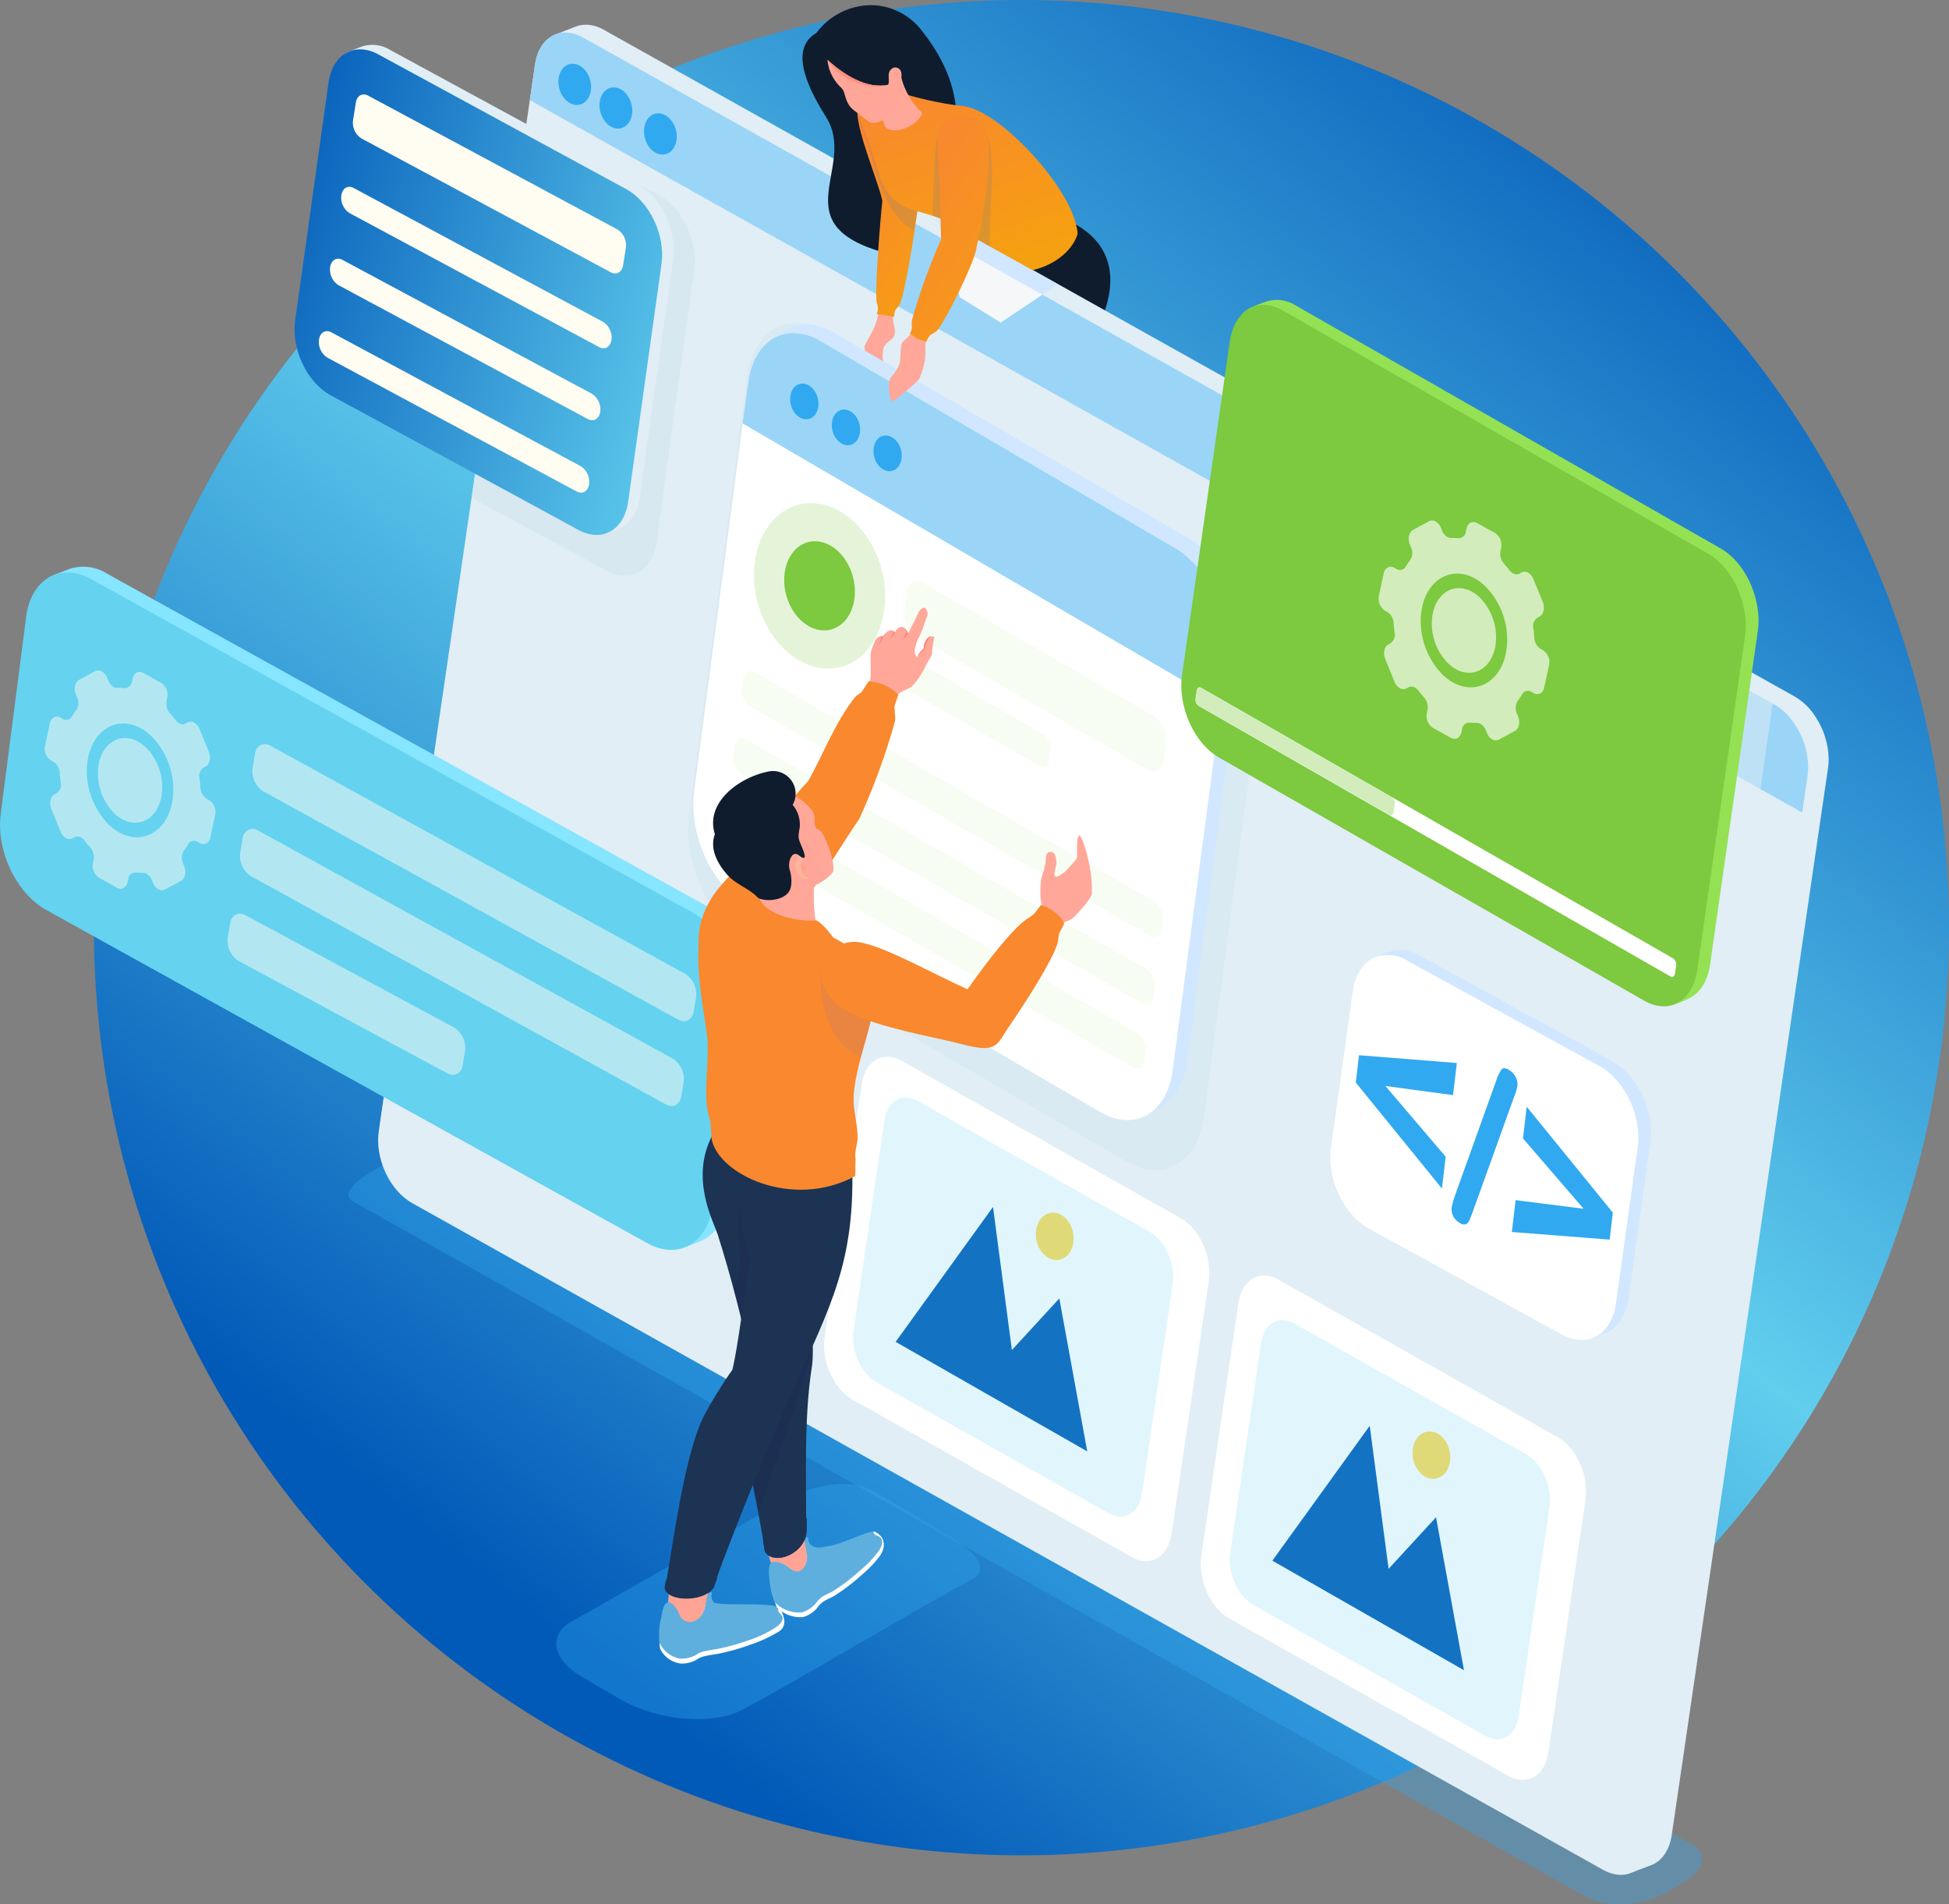 <svg xmlns="http://www.w3.org/2000/svg" xmlns:xlink="http://www.w3.org/1999/xlink" width="519" height="507" viewBox="0 0 519 507"><rect x="0" y="0" width="519" height="507" fill="#808080" stroke="none"/><defs><style>      .cls-1 {        fill: none;      }      .cls-131, .cls-2 {        fill: #0f1c2e;      }      .cls-3, .cls-36 {        fill: #30a9f0;      }      .cls-4, .cls-5, .cls-56 {        fill: #e1eef5;      }      .cls-11, .cls-15, .cls-18, .cls-5, .cls-8 {        clip-rule: evenodd;      }      .cls-11, .cls-6 {        fill: #65d2f0;      }      .cls-7, .cls-8 {        fill: #cde1ed;      }      .cls-9 {        fill: url(#linear-gradient);      }      .cls-10 {        fill: #005ab8;      }      .cls-12 {        fill: url(#linear-gradient-2);      }      .cls-13 {        fill: url(#linear-gradient-3);      }      .cls-14, .cls-15 {        fill: #d3e5f0;      }      .cls-16, .cls-40 {        fill: #9ad5f7;      }      .cls-103, .cls-17, .cls-18 {        fill: #7dc93f;      }      .cls-19, .cls-95 {        fill: #94e254;      }      .cls-20, .cls-59 {        fill: #fff;      }      .cls-21 {        fill: url(#linear-gradient-4);      }      .cls-22 {        fill: #1c3353;      }      .cls-130, .cls-23 {        fill: #f9882e;      }      .cls-24 {        fill: url(#linear-gradient-5);      }      .cls-25 {        clip-path: url(#clip-path);      }      .cls-26 {        fill: #202249;      }      .cls-103, .cls-108, .cls-109, .cls-117, .cls-122, .cls-127, .cls-128, .cls-130, .cls-131, .cls-26, .cls-31, .cls-36, .cls-40, .cls-48, .cls-52, .cls-56, .cls-58, .cls-59, .cls-62, .cls-75, .cls-80, .cls-81, .cls-84, .cls-95 {        fill-rule: evenodd;      }      .cls-27 {        clip-path: url(#clip-path-2);      }      .cls-28 {        fill: url(#linear-gradient-6);      }      .cls-29 {        opacity: 0.3;      }      .cls-120, .cls-29, .cls-34, .cls-41, .cls-84 {        mix-blend-mode: multiply;        isolation: isolate;      }      .cls-30 {        clip-path: url(#clip-path-4);      }      .cls-31 {        fill: #1e2353;      }      .cls-32 {        clip-path: url(#clip-path-5);      }      .cls-33 {        clip-path: url(#clip-path-6);      }      .cls-34 {        opacity: 0.35;      }      .cls-35 {        clip-path: url(#clip-path-7);      }      .cls-37 {        clip-path: url(#clip-path-8);      }      .cls-38 {        clip-path: url(#clip-path-9);      }      .cls-39 {        clip-path: url(#clip-path-10);      }      .cls-41, .cls-50 {        opacity: 0.5;      }      .cls-42 {        clip-path: url(#clip-path-11);      }      .cls-43 {        clip-path: url(#clip-path-12);      }      .cls-44 {        clip-path: url(#clip-path-13);      }      .cls-45 {        clip-path: url(#clip-path-14);      }      .cls-46 {        clip-path: url(#clip-path-15);      }      .cls-47 {        clip-path: url(#clip-path-16);      }      .cls-48 {        fill: #86e5ff;      }      .cls-49 {        clip-path: url(#clip-path-17);      }      .cls-51 {        clip-path: url(#clip-path-19);      }      .cls-52 {        fill: #fffcf1;      }      .cls-53 {        clip-path: url(#clip-path-20);      }      .cls-54 {        clip-path: url(#clip-path-21);      }      .cls-55 {        clip-path: url(#clip-path-22);      }      .cls-57 {        clip-path: url(#clip-path-23);      }      .cls-58 {        fill: #d0e7ff;      }      .cls-60 {        clip-path: url(#clip-path-25);      }      .cls-61 {        clip-path: url(#clip-path-27);      }      .cls-62 {        fill: #ffdb59;      }      .cls-63 {        opacity: 0.2;      }      .cls-64 {        clip-path: url(#clip-path-29);      }      .cls-65 {        clip-path: url(#clip-path-30);      }      .cls-66 {        clip-path: url(#clip-path-31);      }      .cls-67 {        clip-path: url(#clip-path-33);      }      .cls-68 {        clip-path: url(#clip-path-34);      }      .cls-69 {        clip-path: url(#clip-path-35);      }      .cls-70 {        clip-path: url(#clip-path-36);      }      .cls-71 {        fill: url(#linear-gradient-8);      }      .cls-72 {        clip-path: url(#clip-path-37);      }      .cls-73 {        opacity: 0.391;      }      .cls-74 {        clip-path: url(#clip-path-39);      }      .cls-75 {        fill: #3469c0;      }      .cls-76 {        clip-path: url(#clip-path-40);      }      .cls-77 {        clip-path: url(#clip-path-41);      }      .cls-78 {        fill: url(#linear-gradient-11);      }      .cls-79 {        clip-path: url(#clip-path-42);      }      .cls-80 {        fill: #ffa698;      }      .cls-81 {        fill: #ff9080;      }      .cls-82 {        opacity: 0.401;      }      .cls-83 {        clip-path: url(#clip-path-43);      }      .cls-84 {        fill: #f5f7f8;      }      .cls-85 {        clip-path: url(#clip-path-44);      }      .cls-86 {        clip-path: url(#clip-path-45);      }      .cls-87 {        clip-path: url(#clip-path-46);      }      .cls-88 {        clip-path: url(#clip-path-47);      }      .cls-89 {        clip-path: url(#clip-path-48);      }      .cls-90 {        clip-path: url(#clip-path-49);      }      .cls-91 {        clip-path: url(#clip-path-50);      }      .cls-92 {        clip-path: url(#clip-path-51);      }      .cls-93 {        clip-path: url(#clip-path-52);      }      .cls-94 {        clip-path: url(#clip-path-53);      }      .cls-96 {        clip-path: url(#clip-path-54);      }      .cls-97 {        clip-path: url(#clip-path-55);      }      .cls-98 {        clip-path: url(#clip-path-56);      }      .cls-99 {        clip-path: url(#clip-path-57);      }      .cls-100 {        clip-path: url(#clip-path-59);      }      .cls-101 {        clip-path: url(#clip-path-60);      }      .cls-102 {        clip-path: url(#clip-path-61);      }      .cls-104 {        clip-path: url(#clip-path-62);      }      .cls-105 {        fill: url(#linear-gradient-12);      }      .cls-106 {        clip-path: url(#clip-path-63);      }      .cls-107 {        clip-path: url(#clip-path-65);      }      .cls-108 {        fill: #ffa495;      }      .cls-109 {        fill: #5eafde;      }      .cls-110 {        clip-path: url(#clip-path-66);      }      .cls-111 {        clip-path: url(#clip-path-67);      }      .cls-112 {        clip-path: url(#clip-path-69);      }      .cls-113 {        clip-path: url(#clip-path-70);      }      .cls-114 {        clip-path: url(#clip-path-71);      }      .cls-115 {        clip-path: url(#clip-path-72);      }      .cls-116 {        fill: url(#linear-gradient-14);      }      .cls-117 {        fill: #ff8978;      }      .cls-118 {        clip-path: url(#clip-path-74);      }      .cls-119 {        clip-path: url(#clip-path-75);      }      .cls-120 {        opacity: 0.112;      }      .cls-121 {        clip-path: url(#clip-path-77);      }      .cls-122 {        fill: #6266d7;      }      .cls-123 {        clip-path: url(#clip-path-78);      }      .cls-124 {        fill: url(#linear-gradient-15);      }      .cls-125 {        clip-path: url(#clip-path-79);      }      .cls-126 {        fill: url(#linear-gradient-16);      }      .cls-127 {        fill: #ffb49c;      }      .cls-128 {        fill: #ff9d8e;      }      .cls-129 {        clip-path: url(#clip-path-81);      }      .cls-132 {        clip-path: url(#clip-path-82);      }      .cls-133 {        clip-path: url(#clip-path-83);      }      .cls-134 {        fill: url(#linear-gradient-17);      }      .cls-135 {        clip-path: url(#clip-path-84);      }      .cls-136 {        opacity: 0.651;      }      .cls-137 {        clip-path: url(#clip-path-85);      }    </style><linearGradient id="linear-gradient" x1="0.5" x2="0.5" y2="1" gradientUnits="objectBoundingBox"><stop offset="0" stop-color="#025ab8"></stop><stop offset="1" stop-color="#61ceee"></stop></linearGradient><linearGradient id="linear-gradient-2" x1="0.5" x2="1.123" y2="1.536" gradientUnits="objectBoundingBox"><stop offset="0" stop-color="#f98631"></stop><stop offset="1" stop-color="#f4aa03"></stop></linearGradient><linearGradient id="linear-gradient-3" x2="0.538" y2="1.223" xlink:href="#linear-gradient-2"></linearGradient><linearGradient id="linear-gradient-4" x2="1.267" y2="1.485" xlink:href="#linear-gradient-2"></linearGradient><linearGradient id="linear-gradient-5" x1="0.907" y1="0.066" x2="0.253" y2="0.892" gradientUnits="objectBoundingBox"><stop offset="0" stop-color="#025ab8"></stop><stop offset="0.507" stop-color="#61ceee"></stop><stop offset="1" stop-color="#025ab8"></stop></linearGradient><clipPath id="clip-path"><rect id="Rectangle_1619" data-name="Rectangle 1619" class="cls-1" width="486.955" height="505.631"></rect></clipPath><clipPath id="clip-path-2"><path id="Path_6386" data-name="Path 6386" class="cls-1" d="M744.842,189.67c-6.294,9.746-15.574,23.564-21.886,33.828a16.416,16.416,0,0,0-2.438,4.663c-1.162,3.166-.256,5.974,2.287,7.183l.05.048c.1.036.2.071.309.107a6.442,6.442,0,0,0,.835.263c3.044.9,7.6,1.724,10.378,2.255,11.1,2.12,27.64,3.443,35.409,6.407,3.047-2.238,3.95-6.393,1.956-8.886-8.473-4.038-19.919-9.284-24.719-11.062a13.778,13.778,0,0,0-4.007-.674c7.151-6.448,14.724-13.431,17.667-19.384,2.082-4.213,2.419-10.064,3.868-13.724-11.672,3.416-13.908-3.627-16.052-6.1-1.838,2.7-1.795,2.2-3.656,5.079" transform="translate(-720.019 -184.591)"></path></clipPath><linearGradient id="linear-gradient-6" x1="-4.462" y1="7.407" x2="-4.456" y2="7.407" gradientUnits="objectBoundingBox"><stop offset="0" stop-color="#324179"></stop><stop offset="1" stop-color="#0c124d"></stop></linearGradient><clipPath id="clip-path-4"><rect id="Rectangle_1621" data-name="Rectangle 1621" class="cls-1" width="34.423" height="56.019"></rect></clipPath><clipPath id="clip-path-5"><path id="Path_6389" data-name="Path 6389" class="cls-2" d="M779.513,191.265c-2.367,9.657-13.652,30.15-14.506,37.041a7.459,7.459,0,0,0,.678,3.9c.07.327.159.662.27,1.01,4.8,9.284,16.723,30.218,20.935,39.524,3.714.784,7.481-1.386,7.807-4.307-2.711-8.923-7.112-23.613-9.287-28.3a62.331,62.331,0,0,0-6.542-10.373c7.086-9.914,18.312-25.52,21.553-34.669,4.41-12.446-.651-19.548-7.448-23.459a4.949,4.949,0,0,0-3.522-.3c-1.125.2-2.1.4-2.721-.355a99.382,99.382,0,0,0-7.218,20.282" transform="translate(-764.981 -170.983)"></path></clipPath><clipPath id="clip-path-6"><rect id="Rectangle_1625" data-name="Rectangle 1625" class="cls-3" width="486.955" height="505.631"></rect></clipPath><clipPath id="clip-path-7"><rect id="Rectangle_1624" data-name="Rectangle 1624" class="cls-3" width="360.437" height="202.349"></rect></clipPath><clipPath id="clip-path-8"><path id="Path_6391" data-name="Path 6391" class="cls-1" d="M442.817,15.9l-5.523,2.158c-2.005,10.38,284.438,486.6,287,489.239l4.93-1.86c3.237-1.274,4.935-4.645,5.41-7.919l41.624-284.129.005-.031a17.036,17.036,0,0,0,.167-2.318v-.158a21,21,0,0,0-3.553-11.269,16,16,0,0,0-5.56-5.362L450.175,16.723a9.51,9.51,0,0,0-4.661-1.308,7.611,7.611,0,0,0-2.7.487" transform="translate(-437.283 -15.415)"></path></clipPath><clipPath id="clip-path-9"><path id="Path_6392" data-name="Path 6392" class="cls-4" d="M339.679,30.032l-41.625,284.13c-1.06,7.236,2.928,15.8,8.926,19.129L624.121,510.818c6,3.325,11.723.141,12.783-7.093l41.626-284.132c1.06-7.235-2.944-15.811-8.942-19.136L352.449,22.928a9.7,9.7,0,0,0-4.69-1.316c-4.043,0-7.3,3.128-8.08,8.42" transform="translate(-297.883 -21.612)"></path></clipPath><clipPath id="clip-path-10"><rect id="Rectangle_1634" data-name="Rectangle 1634" class="cls-4" width="486.955" height="505.631"></rect></clipPath><clipPath id="clip-path-11"><rect id="Rectangle_1629" data-name="Rectangle 1629" class="cls-4" width="91.142" height="113.885"></rect></clipPath><clipPath id="clip-path-12"><path id="Path_6397" data-name="Path 6397" class="cls-5" d="M1127.38,777.634l-56.969-31.276c-3.3-1.831-6.54-2.089-9.243-1.036-3.465,1.35-6.058,4.856-6.806,9.964l-6.458,46.33c-1.332,9.094,3.68,19.862,11.218,24.042l56.972,31.276c7.54,4.178,14.735.176,16.067-8.915l6.456-46.333c1.334-9.092-3.7-19.872-11.236-24.05" transform="translate(-1047.689 -744.703)"></path></clipPath><clipPath id="clip-path-13"><rect id="Rectangle_1631" data-name="Rectangle 1631" class="cls-4" width="156.967" height="158.135"></rect></clipPath><clipPath id="clip-path-14"><path id="Path_6398" data-name="Path 6398" class="cls-5" d="M973.952,360.05l124.913,60.925-3.308,3.378-11.989,83.8c-1.224,8.6-7.764,12.405-14.592,8.5L952.053,449.8,941.9,427.146Z" transform="translate(-941.898 -360.05)"></path></clipPath><clipPath id="clip-path-15"><rect id="Rectangle_1633" data-name="Rectangle 1633" class="cls-4" width="105.348" height="136.511"></rect></clipPath><clipPath id="clip-path-16"><path id="Path_6399" data-name="Path 6399" class="cls-5" d="M391.529,658.707,314.3,615.9l-2.582,3.941-12.68,86.374,79.988,44.338c8.467,4.691,16.546.2,18.042-10.011l7.078-54.827c1.5-10.209-4.153-22.314-12.618-27.006" transform="translate(-299.039 -615.899)"></path></clipPath><clipPath id="clip-path-17"><path id="Path_6401" data-name="Path 6401" class="cls-6" d="M14.344,447.611c-3.731,1.452-6.522,5.227-7.327,10.726L.231,510.9A22.354,22.354,0,0,0,0,514.1v.084c.015,8.972,5.084,18.6,12.307,22.6l160.07,88.728c8.117,4.5,15.863.19,17.3-9.6l6.786-52.564c1.436-9.788-3.982-21.393-12.1-25.892L24.3,448.726a13.133,13.133,0,0,0-6.348-1.781,9.878,9.878,0,0,0-3.6.666" transform="translate(0 -446.945)"></path></clipPath><clipPath id="clip-path-19"><rect id="Rectangle_1636" data-name="Rectangle 1636" class="cls-1" width="124.818" height="96.361"></rect></clipPath><clipPath id="clip-path-20"><rect id="Rectangle_1637" data-name="Rectangle 1637" class="cls-1" width="45.463" height="58.557"></rect></clipPath><clipPath id="clip-path-21"><rect id="Rectangle_1639" data-name="Rectangle 1639" class="cls-7" width="59.415" height="118.061"></rect></clipPath><clipPath id="clip-path-22"><path id="Path_6404" data-name="Path 6404" class="cls-8" d="M421.443,116.838l-34.546-16.7-13.635,85.322-1.755,11.988,35.92,19.383c6.241,3.458,12.2.145,13.3-7.382l10.018-72.7c1.105-7.528-3.061-16.451-9.3-19.91" transform="translate(-371.506 -100.137)"></path></clipPath><clipPath id="clip-path-23"><path id="Path_6406" data-name="Path 6406" class="cls-9" d="M246.739,35.334c-2.869,1.117-5.014,4.019-5.634,8.248l-8.889,63.358c-1.1,7.529,3.047,16.443,9.286,19.9l66.066,35.9c6.241,3.458,12.2.145,13.3-7.381L329.755,92c1.1-7.527-3.061-16.451-9.3-19.91l-66.062-35.9a10.094,10.094,0,0,0-4.881-1.37,7.6,7.6,0,0,0-2.772.512" transform="translate(-232.038 -34.822)"></path></clipPath><clipPath id="clip-path-25"><path id="Path_6410" data-name="Path 6410" class="cls-3" d="M1112.622,849.325l16.145,18.726-18.1-2.292-1.005,8.477,26.042,2.036.852-7.185-22.937-28.2Zm-5.717-18.353a10.966,10.966,0,0,0-1.466,3.137l-10.9,30.366a21.416,21.416,0,0,0-.9,3.164,4.113,4.113,0,0,0,2.157,4.185,1.767,1.767,0,0,0,1.577.365,1.855,1.855,0,0,0,.989-1.06c.234-.554.557-1.326.91-2.34l10.927-30.35a15.689,15.689,0,0,0,.932-3.053,4.1,4.1,0,0,0-.423-2.386,4.585,4.585,0,0,0-1.8-1.889,2.612,2.612,0,0,0-1.293-.472.869.869,0,0,0-.712.333m-38.8,3.473,22.943,28.233,1-8.477-16.068-18.846L1094,837.8l1.015-8.549-26.048-2.079Z" transform="translate(-1068.105 -827.175)"></path></clipPath><clipPath id="clip-path-27"><path id="Path_6412" data-name="Path 6412" class="cls-10" d="M705.593,982.62l51.027,29.166-7.439-40.727L736.55,984.79,731.522,946.7Z" transform="translate(-705.593 -946.704)"></path></clipPath><clipPath id="clip-path-29"><rect id="Rectangle_1647" data-name="Rectangle 1647" class="cls-6" width="85.276" height="111.606"></rect></clipPath><clipPath id="clip-path-30"><path id="Path_6414" data-name="Path 6414" class="cls-11" d="M680.358,866.583c.766-5.239,4.756-7.554,8.911-5.159l61.76,34.825c4.15,2.392,6.9,8.588,6.133,13.826l-8.215,55.906c-.766,5.238-4.761,7.551-8.912,5.159l-61.76-34.826c-4.156-2.394-6.9-8.589-6.134-13.827Z" transform="translate(-672.014 -860.479)"></path></clipPath><clipPath id="clip-path-31"><path id="Path_6416" data-name="Path 6416" class="cls-10" d="M1002.368,1154.988l51.026,29.166-7.438-40.727-12.631,13.731-5.028-38.086Z" transform="translate(-1002.368 -1119.072)"></path></clipPath><clipPath id="clip-path-33"><rect id="Rectangle_1651" data-name="Rectangle 1651" class="cls-6" width="85.278" height="111.606"></rect></clipPath><clipPath id="clip-path-34"><path id="Path_6418" data-name="Path 6418" class="cls-11" d="M977.133,1038.949c.766-5.238,4.756-7.553,8.91-5.159l61.76,34.826c4.15,2.392,6.9,8.588,6.134,13.827l-8.215,55.906c-.766,5.238-4.76,7.55-8.911,5.159l-61.76-34.825c-4.156-2.394-6.9-8.589-6.134-13.826Z" transform="translate(-968.788 -1032.846)"></path></clipPath><clipPath id="clip-path-35"><path id="Path_6419" data-name="Path 6419" class="cls-2" d="M650.339,0A18.33,18.33,0,0,0,635.9,7.41c-6.615,3.883-3.446,12.855,2.565,22.339,8.529,13.457-12.113,28.6,15.945,36.266-2.923-8.212,9.237-11.218,15.211-22.432,6.893-12.939,3.071-25.918-5.784-36.971A17.17,17.17,0,0,0,650.387,0Z" transform="translate(-632.21 0.001)"></path></clipPath><clipPath id="clip-path-36"><path id="Path_6420" data-name="Path 6420" class="cls-1" d="M681.57,248.191c-.781,1.419-.609,1.153-.265,2.74l1.618,6.1c.508,1.307.813,1.659,2.691.812,1.024-.5.7-2.633.418-4.192a9.169,9.169,0,0,1,.07-3.85,3.158,3.158,0,0,1,1.178-1.6c1.12-.9,2.433-1.5,1.626-4.364a14.833,14.833,0,0,1-.352-4.159l-3.909-.258c.089,3.489-1.46,5.841-3.074,8.776" transform="translate(-681.015 -239.415)"></path></clipPath><linearGradient id="linear-gradient-8" x1="-10.585" y1="28.434" x2="-10.569" y2="28.434" gradientUnits="objectBoundingBox"><stop offset="0" stop-color="#ff8a78"></stop><stop offset="1" stop-color="#ffa799"></stop></linearGradient><clipPath id="clip-path-37"><path id="Path_6421" data-name="Path 6421" class="cls-12" d="M675.411,72.741c.085,5.748,5.432,18.2,6.664,23.589-.439,3.929-2.078,23.552-1.511,26.98a7.471,7.471,0,0,1,.363,1.8,6.515,6.515,0,0,1-.333,1.418c1.54.2,3.079.422,4.592.778a9.579,9.579,0,0,1,.229-1.527c.262-.738.94-1.116,1.245-1.741,1.5-3.074,3.984-19.2,4.668-24.455A6.493,6.493,0,0,0,691.515,98l-.028-.2a3.316,3.316,0,0,0-.124-.839c-.993-6.634-3.012-17.812-4.585-23.642-1.252-4.644-3.747-6.438-6.081-6.438a5.6,5.6,0,0,0-5.287,5.851" transform="translate(-675.41 -66.89)"></path></clipPath><clipPath id="clip-path-39"><rect id="Rectangle_1656" data-name="Rectangle 1656" class="cls-1" width="16.141" height="31.767"></rect></clipPath><clipPath id="clip-path-40"><path id="Path_6423" data-name="Path 6423" class="cls-13" d="M675.933,72.436c1.1,2.762,4.173,11.049,4.877,13.756,1.453,5.584,4.572,8.457,8.088,9.837,3.111,1.221,10.163,2.368,11.951,5.175,3.216,3.261,5.514,5.757,7.377,7.583,2.046,2.006,2.71,1.233,4.948,3.721,9.37,2.063,18.721-3.127,20.713-9.711-.711-9.03-11.716-22.017-19.83-28.478-3.019-2.4-7.241-5.242-11.129-5.618a54.235,54.235,0,0,1-5.711-.849,85.985,85.985,0,0,1-12.872-3.429,7.147,7.147,0,0,0-3.8-1.118c-3.747,0-6.994,3.174-4.614,9.131" transform="translate(-675.121 -63.305)"></path></clipPath><clipPath id="clip-path-41"><path id="Path_6424" data-name="Path 6424" class="cls-1" d="M692.333,65.625c.3.729.657,1.641,1.012,2.68a12.534,12.534,0,0,1,.627,1.88c2.153,2.395,8.919-.161,9.91-3.7a19.846,19.846,0,0,1-5.571-9.4Z" transform="translate(-692.333 -57.083)"></path></clipPath><linearGradient id="linear-gradient-11" x1="-12.28" y1="25.295" x2="-12.262" y2="25.295" xlink:href="#linear-gradient-8"></linearGradient><clipPath id="clip-path-42"><rect id="Rectangle_1663" data-name="Rectangle 1663" class="cls-1" width="486.955" height="505.631" transform="translate(0 -1)"></rect></clipPath><clipPath id="clip-path-43"><rect id="Rectangle_1660" data-name="Rectangle 1660" class="cls-1" width="16.339" height="39.345"></rect></clipPath><clipPath id="clip-path-44"><rect id="Rectangle_1662" data-name="Rectangle 1662" class="cls-14" width="153.083" height="225.539"></rect></clipPath><clipPath id="clip-path-45"><path id="Path_6430" data-name="Path 6430" class="cls-15" d="M557.856,264.518c1.665-12.281,10.982-17.571,20.811-11.786L680.176,312c9.818,5.778,16.442,20.444,14.778,32.726L679.482,461.8c-1.664,12.281-10.994,17.564-20.813,11.786L557.163,414.317c-9.831-5.784-16.444-20.444-14.779-32.724Z" transform="translate(-542.127 -250.387)"></path></clipPath><clipPath id="clip-path-46"><path id="Path_6433" data-name="Path 6433" class="cls-16" d="M586.511,271.381l-1.491,10.946,127.411,74.392,1.472-10.808c1.547-11.412-4.608-25.04-13.731-30.409L605.849,260.43a14.431,14.431,0,0,0-7.292-2.178c-6.067,0-10.925,4.858-12.045,13.13" transform="translate(-585.02 -258.251)"></path></clipPath><clipPath id="clip-path-47"><rect id="Rectangle_1667" data-name="Rectangle 1667" class="cls-17" width="486.955" height="505.631"></rect></clipPath><clipPath id="clip-path-48"><rect id="Rectangle_1666" data-name="Rectangle 1666" class="cls-17" width="34.932" height="44.056"></rect></clipPath><clipPath id="clip-path-49"><path id="Path_6437" data-name="Path 6437" class="cls-18" d="M612.443,392.644c9.63,2.283,16.985,13.82,16.427,25.767s-8.816,19.782-18.445,17.5S593.44,422.09,594,410.142s8.816-19.782,18.445-17.5" transform="translate(-593.968 -392.249)"></path></clipPath><clipPath id="clip-path-50"><path id="Path_6438" data-name="Path 6438" class="cls-17" d="M617.8,431.929c-.3,6.441,3.665,12.661,8.857,13.893s9.644-2.993,9.945-9.435-3.664-12.661-8.856-13.893a7.717,7.717,0,0,0-1.784-.213c-4.391,0-7.9,3.96-8.161,9.648" transform="translate(-617.781 -422.281)"></path></clipPath><clipPath id="clip-path-51"><rect id="Rectangle_1676" data-name="Rectangle 1676" class="cls-19" width="486.955" height="505.631"></rect></clipPath><clipPath id="clip-path-52"><rect id="Rectangle_1671" data-name="Rectangle 1671" class="cls-19" width="71.92" height="50.781"></rect></clipPath><clipPath id="clip-path-53"><rect id="Rectangle_1669" data-name="Rectangle 1669" class="cls-19" width="69.763" height="50.781"></rect></clipPath><clipPath id="clip-path-54"><rect id="Rectangle_1670" data-name="Rectangle 1670" class="cls-19" width="41.196" height="29.988"></rect></clipPath><clipPath id="clip-path-55"><rect id="Rectangle_1675" data-name="Rectangle 1675" class="cls-19" width="116.783" height="105.936"></rect></clipPath><clipPath id="clip-path-56"><rect id="Rectangle_1672" data-name="Rectangle 1672" class="cls-19" width="112.225" height="70.953"></rect></clipPath><clipPath id="clip-path-57"><rect id="Rectangle_1673" data-name="Rectangle 1673" class="cls-19" width="112.225" height="70.952"></rect></clipPath><clipPath id="clip-path-59"><path id="Path_6445" data-name="Path 6445" class="cls-17" d="M943.551,245.86l-12.714,88.852c-1.185,8.325,3.216,18.155,9.836,21.941L1053.92,421.4c6.613,3.783,12.948.092,14.134-8.232l12.712-88.853c1.186-8.325-3.223-18.159-9.835-21.942L957.682,237.628a10.369,10.369,0,0,0-5.141-1.488c-4.486,0-8.121,3.615-8.99,9.72" transform="translate(-930.644 -236.14)"></path></clipPath><clipPath id="clip-path-60"><rect id="Rectangle_1679" data-name="Rectangle 1679" class="cls-20" width="486.955" height="505.631"></rect></clipPath><clipPath id="clip-path-61"><rect id="Rectangle_1678" data-name="Rectangle 1678" class="cls-17" width="53.017" height="33.955"></rect></clipPath><clipPath id="clip-path-62"><path id="Path_6451" data-name="Path 6451" class="cls-1" d="M703.8,259.464c-.475.561-.41,4.183-.606,5.3a9.373,9.373,0,0,1-2.289,3.743c-1.136,1.339-.574,5.945.292,6.613.38.294,6.947-5.539,7.155-5.978a27.775,27.775,0,0,0,1.514-4.973c.322-1.7-.2-5.282.79-6.935l-4.172-1.035c-.481,1.589-1.607,1.993-2.685,3.266" transform="translate(-700.27 -256.198)"></path></clipPath><linearGradient id="linear-gradient-12" x1="-10.479" y1="23.313" x2="-10.464" y2="23.313" xlink:href="#linear-gradient-8"></linearGradient><clipPath id="clip-path-63"><path id="Path_6452" data-name="Path 6452" class="cls-21" d="M728.858,87.632c-1.93.536-4.164,2-4.449,4.545-.342,3.044.111,8.1.4,13.26.23,4.126.21,11.567.367,14.584-.027.092-.053.186-.078.282a163.2,163.2,0,0,0-7.673,21.318,8.19,8.19,0,0,0-.017,1.96,3.641,3.641,0,0,1-.508,1.576,9.546,9.546,0,0,0,4.306,2.218,11.541,11.541,0,0,1,.88-1.551c.271-.416,1.529-.81,2.019-1.4,2.6-3.118,9.47-17.375,10.311-21.166.011-.05.02-.1.029-.151a9.983,9.983,0,0,0,.247-1.154c1.71-7.071,3.447-19.172,3.224-26.183-.145-4.558-2.056-8.521-6.5-8.521a9.574,9.574,0,0,0-2.56.38" transform="translate(-716.899 -87.252)"></path></clipPath><clipPath id="clip-path-65"><rect id="Rectangle_1685" data-name="Rectangle 1685" class="cls-3" width="112.931" height="62.603"></rect></clipPath><clipPath id="clip-path-66"><path id="Path_6462" data-name="Path 6462" class="cls-22" d="M557.6,914.925c3.246,10.189,7.133,24.892,7.959,30.592-2.014,5.217-2.427,14.863-1.178,22.8,1.114,7.089,3.857,18.266,5.784,31.023,2.4,3.812,10.648.677,11.01-5.322-.024-14.277-.634-30.528,1.5-43.979,1.423-8.945-3.691-41.529-4.6-51.732l-21.417-10.747c-6.87,11.808-.233,23.688.939,27.364" transform="translate(-553.593 -887.561)"></path></clipPath><clipPath id="clip-path-67"><path id="Path_6463" data-name="Path 6463" class="cls-22" d="M601.157,1197.543c.15.921.356,1.854.5,2.794,2.4,3.812,10.752.558,11.113-5.441,0-1.039.038-2.652.031-3.71-2.087,5.317-8.413,9.836-11.642,6.357" transform="translate(-601.157 -1191.185)"></path></clipPath><clipPath id="clip-path-69"><rect id="Rectangle_1689" data-name="Rectangle 1689" class="cls-1" width="21.047" height="87.994"></rect></clipPath><clipPath id="clip-path-70"><path id="Path_6465" data-name="Path 6465" class="cls-22" d="M546.7,933.974c-1.4,8.238-3.221,23.46-4.672,29.1-1.865,2.447-7.042,10.7-8.446,14.123-4.584,11.2-7.167,30.9-9.363,43.666-.019,3.784,9.932,4.206,12.723.15,5.4-15.274,15.537-39.688,21.035-52.133,10.3-23.316,16.908-34.544,15.943-61.468-5.975,3.376-19.152,1.48-23.414-1.551-10.563,9.9-5.065,21.3-3.807,28.118" transform="translate(-524.217 -905.856)"></path></clipPath><clipPath id="clip-path-71"><path id="Path_6466" data-name="Path 6466" class="cls-22" d="M523.951,1239.211q-.166.994-.329,1.941c-.02,3.9,10.225,4.33,13.1.154.226-.639.7-1.987.944-2.654-3.884,3.083-11.271,3.049-13.714.559" transform="translate(-523.622 -1238.652)"></path></clipPath><clipPath id="clip-path-72"><path id="Path_6467" data-name="Path 6467" class="cls-1" d="M691.427,475.785c-.391.825-.766,1.659-1.174,2.475l-1.682,3.364c-.358-1.649-1.674-2.28-2.687-1.449a2.884,2.884,0,0,0-.819,1.1c-.161-.45-1.435-1.463-3.157.983a1.89,1.89,0,0,0-2.093,1.206,13.589,13.589,0,0,0-.721,1.763,7.063,7.063,0,0,0-.5,2.389c.01,1.622.081,3.381.034,5.318-.049,2.1-2.434,4.765-3.73,6.3l7.806,2.475a43.291,43.291,0,0,1,3.039-3.8c1.224-1.241,2.773-1.389,3.941-2.347a15,15,0,0,0,2.141-2.819c.92-1.3,1.423-2.712,2.3-4.138.855-1.476.8-1.151.89-2.807a29.879,29.879,0,0,1,.586-3.317c-1.6-.8-2.868,1.18-2.856,3.109a4.787,4.787,0,0,0-1.729,2.348c-1.275-1.667-.516-2.364,0-4.505a21.557,21.557,0,0,0,1.836-4.3c.249-.659.5-1.343.766-2.081a2.07,2.07,0,0,0-.464-2.287.58.58,0,0,0-.315-.081c-.375,0-.926.264-1.411,1.1" transform="translate(-674.897 -474.685)"></path></clipPath><linearGradient id="linear-gradient-14" x1="-6.512" y1="10.72" x2="-6.502" y2="10.72" xlink:href="#linear-gradient-8"></linearGradient><clipPath id="clip-path-74"><path id="Path_6469" data-name="Path 6469" class="cls-23" d="M593.946,535.229c-.395.61-1.471,1.053-1.928,1.633-5.489,6.952-8.566,15.526-12.494,22.371-5.971,6.158-15.719,19.935-19.7,24.061a41.749,41.749,0,0,0-5.741,6.6c-2.927,4.709-4.468,9.549-3.329,15.367,12.648,16.357,36.841-28.722,42.286-35.744a176.119,176.119,0,0,0,9.624-26.221c.3-1.058-.365-3.319-.018-4.376q.448-1.361.908-2.737a12.175,12.175,0,0,0-7.9-3.561q-.851,1.278-1.711,2.607" transform="translate(-550.381 -532.622)"></path></clipPath><clipPath id="clip-path-75"><path id="Path_6470" data-name="Path 6470" class="cls-23" d="M552.456,739.94c.886,7.983-1.515,15.833.929,23.121.109.753.178,3.708.308,4.511,1.609,9.441,21.579,18.994,38.233,9.935.092-1.17-.015-2.394.077-4.563-.308-2.024.567-4.2.561-5.43-.024-5.138-1.623-7.765-.856-13.482,1.56-11.631,8-22.808,4.439-31.959-.765-1.964-2.106-2.916-3.624-4.136-3.936-3.162-24.293-13.527-30.463-14.259a14.767,14.767,0,0,0-1.894-.128c-15.488,0-8.635,28.05-7.71,36.389" transform="translate(-550.152 -703.551)"></path></clipPath><clipPath id="clip-path-77"><rect id="Rectangle_1697" data-name="Rectangle 1697" class="cls-1" width="14.428" height="28.372"></rect></clipPath><clipPath id="clip-path-78"><path id="Path_6473" data-name="Path 6473" class="cls-1" d="M595.359,686.751c.07.066.159.116.238.187-.026.519-.064,1.046-.1,1.568.885,4.344,8.993,5.87,14.828,6.06a43.893,43.893,0,0,1-.453-9.8,5.812,5.812,0,0,1-5.516-2.821,11.721,11.721,0,0,0-5.565-1.569c-4.381,0-6.662,3.35-3.427,6.378" transform="translate(-593.835 -680.373)"></path></clipPath><linearGradient id="linear-gradient-15" x1="-9.951" y1="12.619" x2="-9.934" y2="12.619" xlink:href="#linear-gradient-8"></linearGradient><clipPath id="clip-path-79"><path id="Path_6474" data-name="Path 6474" class="cls-1" d="M629.57,631.915c-.889,6.054,5.013,7,4.332,13.2,1-.135,3.387-1,3.413-1.58.152-3.273-2.494-9.551-3.373-10.277-.636-.525-1.184-.657-1.333-.957-.763-1.531.219-3.172-1.122-4.757a17.017,17.017,0,0,0-3.656-3.249c-1.468,2.664,2.273,3.979,1.739,7.618" transform="translate(-627.487 -624.297)"></path></clipPath><linearGradient id="linear-gradient-16" x1="-8.677" y1="15.099" x2="-8.662" y2="15.099" gradientUnits="objectBoundingBox"><stop offset="0" stop-color="#ffb89e"></stop><stop offset="1" stop-color="#ffa799"></stop></linearGradient><clipPath id="clip-path-81"><rect id="Rectangle_1701" data-name="Rectangle 1701" class="cls-23" width="22.64" height="10.971"></rect></clipPath><clipPath id="clip-path-82"><path id="Path_6479" data-name="Path 6479" class="cls-2" d="M583.545,604.937c-4.217.1-15,4.248-13.162,12.447,3.38-2.925,7.3-2.809,10.615-2.692,2.01.071,3.8.142,5.1-.467,5.024-2.348,1.761-9.289-2.463-9.289h-.089" transform="translate(-570.175 -604.936)"></path></clipPath><clipPath id="clip-path-83"><path id="Path_6480" data-name="Path 6480" class="cls-1" d="M822.182,654.554c-.476.555-.087,5.068-.387,5.737-1.167,1.343-1.724,1.9-3.185,3.5a16.806,16.806,0,0,1-1.941,1.174c-.5.136-.781-.215-.8-.658a21.073,21.073,0,0,1,.558-2.662c0-2.14-.531-3.353-1.676-3.24a1.132,1.132,0,0,0-1.074,1c-.117.5-.086,1.191-.167,2.066a5.587,5.587,0,0,0-.348,1.657,13.3,13.3,0,0,0-.8,2.514,23.415,23.415,0,0,0-.2,4.139,9.1,9.1,0,0,0,.361,2.544c-1.035,2.025-2.664,3.27-4.185,4.94l4.929,3.759c2.079-1.371,3.7-2.812,5.494-4a6.046,6.046,0,0,0,2.4-1.354c1.141-1.19,4.5-4.726,4.695-6.116a31.688,31.688,0,0,0-.546-7.069c-.741-4.158-2.183-8.49-2.834-8.49-.131,0-.231.176-.285.564" transform="translate(-808.332 -653.99)"></path></clipPath><linearGradient id="linear-gradient-17" x1="-8.246" y1="9.401" x2="-8.235" y2="9.401" xlink:href="#linear-gradient-8"></linearGradient><clipPath id="clip-path-84"><path id="Path_6481" data-name="Path 6481" class="cls-23" d="M703.729,711.312a13.55,13.55,0,0,1-2.028,1.456c-4.079,2.9-10.69,11.5-15.728,18.682-9.035-4.049-22.127-11.512-28.912-12.559a8.764,8.764,0,0,0-9.481,5.66c-2.021,5.567,1.883,10.4,6.97,13.088,7.216,3.807,22.9,6.661,27.754,7.881,5.772,1.451,8.767,2.234,11,.8,1.392-.895,2.114-2.651,4.168-5.645,3.556-5.181,11.183-16.794,12.567-21.822a15.368,15.368,0,0,1,.356-2.394c.424-.81.842-1.6,1.253-2.347.049-1.5-3.643-4.685-6.191-5.039q-.836,1.152-1.727,2.237" transform="translate(-647.036 -709.075)"></path></clipPath><clipPath id="clip-path-85"><rect id="Rectangle_1637-2" data-name="Rectangle 1637" class="cls-20" width="45.463" height="58.557"></rect></clipPath></defs><g id="img-your-trusted-technology-partner" transform="translate(-835 -204)"><circle id="iStock-1280008721" class="cls-24" cx="247" cy="247" r="247" transform="translate(860 204)"></circle><g id="Group_5550" data-name="Group 5550" transform="translate(835 205.369)"><g id="Group_5348" data-name="Group 5348" transform="translate(0 0)"><g id="Group_5347" data-name="Group 5347" class="cls-25"><path id="Path_6385" data-name="Path 6385" class="cls-26" d="M870.112,336.058c.277.162.654.279,1.1.511,1.445,3.477,1.992,4.5,1.707,4.844-.233.283-.206.131-.33.83-.169.953,3.173,5.079,3.689,6.388a4.761,4.761,0,0,1,.117,3.472,17.953,17.953,0,0,1-3.56,6.033c-1.325,1.49-2.788,2.439-4.058,2.153-1.566-.352-1.3-1.758-1.065-3.146.084-.5,1.028-1.6.955-2.084-.419-2.784-2.455-5.213-3.951-7.624-1.283-1.194-3.443-2.45-4.64-3.831-1.729-1.995-2.055-4.094.091-5.316.684-.39,2.408-2.329,3.291-2.256,1.69.14,4.52-1.225,6.658.025" transform="translate(-568.424 -222.113)"></path></g></g><g id="Group_5350" data-name="Group 5350" transform="translate(243.376 62.394)"><g id="Group_5349" data-name="Group 5349" class="cls-27"><rect id="Rectangle_1620" data-name="Rectangle 1620" class="cls-28" width="54.389" height="59.842" transform="translate(-0.667 -0.004)"></rect></g></g><g id="Group_5355" data-name="Group 5355" transform="translate(0 0)"><g id="Group_5354" data-name="Group 5354" class="cls-25"><g id="Group_5353" data-name="Group 5353" class="cls-29" transform="translate(253.485 62.394)"><g id="Group_5352" data-name="Group 5352"><g id="Group_5351" data-name="Group 5351" class="cls-30"><path id="Path_6387" data-name="Path 6387" class="cls-31" d="M778.408,229.433c-4.761-2.154-9.08-4.028-11.586-4.957a13.764,13.764,0,0,0-4.007-.673c7.151-6.448,14.724-13.431,17.667-19.384,2.083-4.213,2.419-10.064,3.868-13.725a17.1,17.1,0,0,1-7.827.733l.314,2.28c-9.007,8.968-25.386,29.81-26.91,43.42,5.506,1.282,20.544,3.212,22.956,3.482.628-4.037,3.266-7.255,5.525-11.176M770.2,187.247c-.757-1.02-1.332-2-1.9-2.656-1.17,1.716-1.577,2.137-2.2,2.96Z" transform="translate(-749.927 -184.591)"></path></g></g></g><path id="Path_6388" data-name="Path 6388" class="cls-26" d="M821.332,462.653c1.639,2.273-2.782,13.685-3.859,16.088-.949,2.119-.647,3.419,1.6,3.453,1.769.026,4.58-2.482,6.293-4.122,3.213-3.078,3.4-6.213,4.329-7.55l1.094-.351c.8-.453,3.168-3.542,3.3-4.711a25.74,25.74,0,0,0-1.219-3.178c-1.747-3.226-2.131-1.815-4.433-3.787-2.628,1.9-.765,2.664-7.1,4.158" transform="translate(-540.82 -303.517)"></path></g></g><g id="Group_5357" data-name="Group 5357" transform="translate(258.574 57.794)"><g id="Group_5356" data-name="Group 5356" class="cls-32"><rect id="Rectangle_1623" data-name="Rectangle 1623" class="cls-2" width="39.974" height="102.589" transform="translate(-0.103 -0.043)"></rect></g></g><g id="Group_5362" data-name="Group 5362" transform="translate(0 0)"><g id="Group_5361" data-name="Group 5361" class="cls-33"><g id="Group_5360" data-name="Group 5360" class="cls-34" transform="translate(92.809 303.283)"><g id="Group_5359" data-name="Group 5359"><g id="Group_5358" data-name="Group 5358" class="cls-35"><path id="Path_6390" data-name="Path 6390" class="cls-36" d="M631.435,1083.233l-326.418-183.6c-4.12-1.877-10.175-3.645-14.215-1.178l-10.34,6.314c-2.08,1.27-8.919,5.485-4.345,7.967,13.46,7.3,314.86,177.771,328.527,185.187,2.584,1.4,6.367,1.906,10.336,1.571a25.99,25.99,0,0,0,11.194-3.349l4.131-2.552c2.919-1.8,4.536-3.774,4.692-5.661.151-1.844-1.033-3.552-3.562-4.7" transform="translate(-274.572 -897.249)"></path></g></g></g></g></g><g id="Group_5364" data-name="Group 5364" transform="translate(147.808 5.21)"><g id="Group_5363" data-name="Group 5363" class="cls-37"><rect id="Rectangle_1626" data-name="Rectangle 1626" class="cls-4" width="540.8" height="416.568" transform="translate(-80.896 478.885) rotate(-80.644)"></rect></g></g><g id="Group_5366" data-name="Group 5366" transform="translate(100.688 7.305)"><g id="Group_5365" data-name="Group 5365" class="cls-38"><rect id="Rectangle_1627" data-name="Rectangle 1627" class="cls-4" width="584.164" height="511.981" transform="translate(-140.989 448.797) rotate(-72.663)"></rect></g></g><g id="Group_5383" data-name="Group 5383" transform="translate(0 0)"><g id="Group_5382" data-name="Group 5382" class="cls-39"><path id="Path_6393" data-name="Path 6393" class="cls-40" d="M748.694,200.458,431.555,22.929c-6-3.324-11.71-.133-12.769,7.1l-1.4,9.582L756.216,229.286l1.42-9.693c1.06-7.234-2.944-15.81-8.942-19.135" transform="translate(-276.301 -14.307)"></path><path id="Path_6394" data-name="Path 6394" class="cls-36" d="M444.49,46.25c2.405.55,4.253,3.414,4.126,6.4s-2.178,4.954-4.583,4.4-4.253-3.414-4.126-6.4,2.178-4.954,4.583-4.4" transform="translate(-291.208 -30.555)"></path><path id="Path_6395" data-name="Path 6395" class="cls-36" d="M476.893,64.86c2.4.55,4.252,3.414,4.126,6.4s-2.179,4.954-4.584,4.4-4.252-3.414-4.126-6.4,2.179-4.954,4.584-4.4" transform="translate(-312.658 -42.875)"></path><path id="Path_6396" data-name="Path 6396" class="cls-36" d="M511.954,85.3c2.405.55,4.252,3.414,4.126,6.4S513.9,96.65,511.5,96.1s-4.252-3.414-4.126-6.4,2.178-4.954,4.583-4.4" transform="translate(-335.868 -56.406)"></path><g id="Group_5371" data-name="Group 5371" class="cls-41" transform="translate(354.133 251.72)"><g id="Group_5370" data-name="Group 5370"><g id="Group_5369" data-name="Group 5369" class="cls-42"><g id="Group_5368" data-name="Group 5368" transform="translate(0 0)"><g id="Group_5367" data-name="Group 5367" class="cls-43"><rect id="Rectangle_1628" data-name="Rectangle 1628" class="cls-4" width="145.619" height="134.504" transform="translate(-46.429 94.862) rotate(-64.57)"></rect></g></g></g></g></g><g id="Group_5376" data-name="Group 5376" class="cls-41" transform="translate(318.374 121.702)"><g id="Group_5375" data-name="Group 5375"><g id="Group_5374" data-name="Group 5374" class="cls-44"><g id="Group_5373" data-name="Group 5373" transform="translate(0 0)"><g id="Group_5372" data-name="Group 5372" class="cls-45"><rect id="Rectangle_1630" data-name="Rectangle 1630" class="cls-4" width="221.113" height="220.192" transform="translate(-74.816 109.29) rotate(-55.606)"></rect></g></g></g></g></g><g id="Group_5381" data-name="Group 5381" class="cls-41" transform="translate(101.079 208.183)"><g id="Group_5380" data-name="Group 5380"><g id="Group_5379" data-name="Group 5379" class="cls-46"><g id="Group_5378" data-name="Group 5378"><g id="Group_5377" data-name="Group 5377" class="cls-47"><rect id="Rectangle_1632" data-name="Rectangle 1632" class="cls-4" width="171.095" height="154.98" transform="translate(-52.791 115.138) rotate(-65.369)"></rect></g></g></g></g></g><path id="Path_6400" data-name="Path 6400" class="cls-48" d="M214.7,562.719l-9.226,60.613,1.464.178,3.994-1.551c4.379-1.725,6.678-6.285,7.319-10.716l6.787-52.56a.275.275,0,0,0,.006-.043,27.457,27.457,0,0,0-4.581-18.6,21.637,21.637,0,0,0-7.523-7.254L52.87,444.06a11.7,11.7,0,0,0-9.955-1.112l-3.521,1.375c-1.772.666-2.32,1.2-2.309,1.309,1.661,15.491,179.949,101.2,177.617,117.087" transform="translate(-24.549 -292.789)"></path></g></g><g id="Group_5385" data-name="Group 5385" transform="translate(0 151.073)"><g id="Group_5384" data-name="Group 5384" class="cls-49"><rect id="Rectangle_1635" data-name="Rectangle 1635" class="cls-6" width="238.028" height="247.149" transform="translate(-56.931 163.202) rotate(-70.769)"></rect></g></g><g id="Group_5398" data-name="Group 5398" transform="translate(0 0)"><g id="Group_5397" data-name="Group 5397" class="cls-25"><g id="Group_5388" data-name="Group 5388" class="cls-50" transform="translate(60.593 196.753)"><g id="Group_5387" data-name="Group 5387"><g id="Group_5386" data-name="Group 5386" class="cls-51"><path id="Path_6402" data-name="Path 6402" class="cls-52" d="M301.133,643.274,190.665,582.513a2.769,2.769,0,0,0-2.379-.265,3.047,3.047,0,0,0-1.751,2.564l-.609,3.688a6.454,6.454,0,0,0,2.886,6.187l110.47,60.761c1.941,1.075,3.792.045,4.135-2.3l.609-3.69a6.46,6.46,0,0,0-2.892-6.188m-61.518,14.292a6.459,6.459,0,0,1,2.892,6.189l-.61,3.689c-.343,2.34-2.193,3.369-4.135,2.294L182.2,639.834a6.453,6.453,0,0,1-2.887-6.186l.609-3.688a3.051,3.051,0,0,1,1.752-2.565,2.773,2.773,0,0,1,2.379.266Zm58.215,8.282a6.456,6.456,0,0,1,2.891,6.189l-.609,3.689c-.342,2.341-2.194,3.37-4.135,2.3L185.507,617.26a6.455,6.455,0,0,1-2.887-6.186l.611-3.688a3.048,3.048,0,0,1,1.751-2.565,2.774,2.774,0,0,1,2.38.265Z" transform="translate(-179.262 -582.087)"></path></g></g></g><g id="Group_5391" data-name="Group 5391" class="cls-50" transform="translate(11.908 177.127)"><g id="Group_5390" data-name="Group 5390"><g id="Group_5389" data-name="Group 5389" class="cls-53"><path id="Path_6403" data-name="Path 6403" class="cls-52" d="M60.109,543c-5.223-2.9-10.765,1.01-10.708,8.568a15.122,15.122,0,0,0,4.3,10.465,10.268,10.268,0,0,0,2.117,1.586c5.214,2.89,10.729-1.013,10.69-8.537A15.092,15.092,0,0,0,62.244,544.6a10.368,10.368,0,0,0-2.134-1.6m-5.034,24.168a13.82,13.82,0,0,1-2.841-2.126,20.38,20.38,0,0,1-5.79-14.076c-.062-10.138,7.374-15.406,14.395-11.515a13.754,13.754,0,0,1,2.881,2.164,20.239,20.239,0,0,1,5.748,14.07c.043,10.111-7.382,15.369-14.393,11.483m23.916-8.614a3.837,3.837,0,0,1,1.62,3.989l-1.276,5.939c-.327,1.513-1.582,2.192-2.806,1.515l-.625-.348a1.753,1.753,0,0,0-2.473.683,18.822,18.822,0,0,1-1.137,1.686,3.505,3.505,0,0,0-.254,3.362l.329.805c.629,1.535.252,3.284-.833,3.871l-4.3,2.323a1.775,1.775,0,0,1-1.742-.063,3.326,3.326,0,0,1-1.4-1.678l-.333-.787a3.294,3.294,0,0,0-1.382-1.657,2.009,2.009,0,0,0-1.032-.264c-.608,0-1.226-.021-1.838-.077a1.969,1.969,0,0,0-2.053,1.763l-.164.774c-.327,1.514-1.583,2.192-2.807,1.516L49.7,579.247a3.832,3.832,0,0,1-1.626-3.972l.167-.772a4.046,4.046,0,0,0-.937-3.42c-.517-.569-1-1.156-1.476-1.759a3,3,0,0,0-.914-.816,1.757,1.757,0,0,0-1.726-.065l-.562.289a1.775,1.775,0,0,1-1.744-.06,3.333,3.333,0,0,1-1.4-1.678l-2.491-6.089c-.627-1.534-.25-3.284.832-3.87l.569-.308a2.767,2.767,0,0,0,1.095-2.9c-.115-.817-.2-1.634-.247-2.454a3.715,3.715,0,0,0-1.684-2.985l-.625-.347a3.829,3.829,0,0,1-1.626-3.97l1.278-5.939c.329-1.533,1.586-2.211,2.808-1.533l.625.346a1.749,1.749,0,0,0,2.473-.681,17.974,17.974,0,0,1,1.139-1.686,3.478,3.478,0,0,0,.247-3.348l-.329-.8c-.623-1.551-.25-3.284.837-3.886l4.3-2.326a1.781,1.781,0,0,1,1.743.063,3.334,3.334,0,0,1,1.4,1.679l.329.8a3.289,3.289,0,0,0,1.382,1.657,1.988,1.988,0,0,0,1.033.266,15.047,15.047,0,0,1,1.839.06A1.94,1.94,0,0,0,58.457,527l.166-.775c.329-1.532,1.586-2.21,2.809-1.532l4.8,2.659a3.832,3.832,0,0,1,1.619,3.986l-.166.775a3.994,3.994,0,0,0,.929,3.4q.774.853,1.486,1.784a2.98,2.98,0,0,0,.914.813,1.755,1.755,0,0,0,1.724.065l.568-.306a1.772,1.772,0,0,1,1.742.063,3.326,3.326,0,0,1,1.4,1.678l2.49,6.089c.625,1.551.252,3.285-.835,3.887l-.568.306a2.751,2.751,0,0,0-1.091,2.881q.168,1.224.248,2.452a3.707,3.707,0,0,0,1.684,2.987Z" transform="translate(-35.229 -524.021)"></path></g></g></g><g id="Group_5396" data-name="Group 5396" class="cls-41" transform="translate(125.574 33.849)"><g id="Group_5395" data-name="Group 5395"><g id="Group_5394" data-name="Group 5394" class="cls-54"><g id="Group_5393" data-name="Group 5393" transform="translate(0 -0.001)"><g id="Group_5392" data-name="Group 5392" class="cls-55"><rect id="Rectangle_1638" data-name="Rectangle 1638" class="cls-7" width="132.4" height="92.233" transform="translate(-32.976 110.29) rotate(-73.353)"></rect></g></g></g></g></g><path id="Path_6405" data-name="Path 6405" class="cls-56" d="M350.973,91.52l-10.765,69.549,1.126.137,3.071-1.193c3.367-1.326,5.134-4.832,5.628-8.24l8.89-63.356a.227.227,0,0,0,0-.034,21.111,21.111,0,0,0-3.522-14.3,16.634,16.634,0,0,0-5.785-5.578L283.554,32.6a9,9,0,0,0-7.656-.855l-2.707,1.058c-1.363.512-1.784.922-1.775,1.006,1.276,11.912,81.35,45.49,79.557,57.708" transform="translate(-179.673 -20.681)"></path></g></g><g id="Group_5400" data-name="Group 5400" transform="translate(78.431 11.77)"><g id="Group_5399" data-name="Group 5399" class="cls-57"><rect id="Rectangle_1641" data-name="Rectangle 1641" class="cls-9" width="154.736" height="133.688" transform="translate(-37.531 120.235) rotate(-73.067)"></rect></g></g><g id="Group_5402" data-name="Group 5402" transform="translate(0 0)"><g id="Group_5401" data-name="Group 5401" class="cls-25"><path id="Path_6407" data-name="Path 6407" class="cls-52" d="M320.878,169.3l-66.371-35.625c-1.532-.822-2.994.024-3.291,1.924a4.926,4.926,0,0,0,2.237,4.825l66.369,35.624c1.531.823,3.023-.012,3.32-1.913a4.976,4.976,0,0,0-2.264-4.836m2.967-19.286a4.975,4.975,0,0,1,2.263,4.835c-.3,1.9-1.788,2.736-3.32,1.913L256.42,121.136a4.924,4.924,0,0,1-2.237-4.824c.3-1.9,1.758-2.746,3.291-1.924Zm6.828-43.735L264.3,70.653c-1.529-.824-2.993.024-3.278,1.86l-.74,4.717a4.937,4.937,0,0,0,2.239,4.823l66.371,35.625c1.528.819,3.019-.011,3.308-1.848l.734-4.718a4.967,4.967,0,0,0-2.263-4.835m-3.842,24.6a4.932,4.932,0,0,1,2.27,4.806c-.3,1.934-1.789,2.732-3.317,1.91L259.412,101.97a4.881,4.881,0,0,1-2.245-4.787c.3-1.933,1.764-2.747,3.292-1.929Z" transform="translate(-166.268 -46.562)"></path><path id="Path_6408" data-name="Path 6408" class="cls-58" d="M1145.38,798.922l-7.853,48.437,1.224.148,3.34-1.3c3.661-1.442,5.583-5.255,6.119-8.96l5.813-41.7a.217.217,0,0,0,.005-.037,22.962,22.962,0,0,0-3.831-15.55,18.1,18.1,0,0,0-6.291-6.066l-51.286-28.153a9.781,9.781,0,0,0-8.324-.93l-2.944,1.151c-1.481.557-1.94,1-1.93,1.094,1.388,12.953,67.905,38.581,65.956,51.866" transform="translate(-714.564 -492.69)"></path><path id="Path_6409" data-name="Path 6409" class="cls-59" d="M1119.74,777.8l-51.283-28.154a9.7,9.7,0,0,0-8.32-.933c-3.12,1.215-5.453,4.37-6.127,8.969l-5.813,41.706c-1.2,8.186,3.313,17.88,10.1,21.642l51.285,28.154c6.788,3.761,13.264.159,14.463-8.026l5.812-41.708c1.2-8.184-3.33-17.888-10.115-21.649" transform="translate(-693.764 -495.267)"></path></g></g><g id="Group_5404" data-name="Group 5404" transform="translate(361.034 279.596)"><g id="Group_5403" data-name="Group 5403" class="cls-60"><rect id="Rectangle_1643" data-name="Rectangle 1643" class="cls-3" width="74.987" height="83.336" transform="translate(-19.982 38.809) rotate(-62.757)"></rect></g></g><g id="Group_5406" data-name="Group 5406" transform="translate(0 0)"><g id="Group_5405" data-name="Group 5405" class="cls-25"><path id="Path_6411" data-name="Path 6411" class="cls-59" d="M659.169,835.661c.922-6.3,5.724-9.091,10.724-6.209l74.331,41.914c4.995,2.879,8.3,10.336,7.382,16.64l-9.888,67.285c-.922,6.3-5.729,9.087-10.725,6.21l-74.33-41.914c-5-2.882-8.3-10.337-7.383-16.641Z" transform="translate(-429.713 -548.333)"></path></g></g><g id="Group_5408" data-name="Group 5408" transform="translate(238.5 319.999)"><g id="Group_5407" data-name="Group 5407" class="cls-61"><rect id="Rectangle_1645" data-name="Rectangle 1645" class="cls-10" width="82.338" height="78.115" transform="matrix(0.541, -0.841, 0.841, 0.541, -29.603, 46.054)"></rect></g></g><g id="Group_5415" data-name="Group 5415" transform="translate(0 0)"><g id="Group_5414" data-name="Group 5414" class="cls-25"><path id="Path_6413" data-name="Path 6413" class="cls-62" d="M821.4,951.253c2.773.565,4.86,3.811,4.662,7.25s-2.606,5.769-5.378,5.2-4.86-3.81-4.663-7.249,2.606-5.77,5.379-5.205" transform="translate(-540.187 -629.66)"></path><g id="Group_5413" data-name="Group 5413" class="cls-63" transform="translate(265.15 290.854)"><g id="Group_5412" data-name="Group 5412" transform="translate(-38)"><g id="Group_5411" data-name="Group 5411" class="cls-64"><g id="Group_5410" data-name="Group 5410" transform="translate(0 0)"><g id="Group_5409" data-name="Group 5409" class="cls-65"><rect id="Rectangle_1646" data-name="Rectangle 1646" class="cls-6" width="91.385" height="118.111" transform="translate(-5.546 -1.239) rotate(-2.459)"></rect></g></g></g></g></g><path id="Path_6415" data-name="Path 6415" class="cls-59" d="M955.942,1008.029c.922-6.3,5.724-9.091,10.724-6.209L1041,1043.733c5,2.878,8.3,10.336,7.382,16.641l-9.887,67.285c-.922,6.3-5.73,9.087-10.726,6.209l-74.33-41.914c-5-2.881-8.3-10.336-7.383-16.64Z" transform="translate(-626.173 -662.438)"></path></g></g><g id="Group_5417" data-name="Group 5417" transform="translate(338.814 378.261)"><g id="Group_5416" data-name="Group 5416" class="cls-66"><rect id="Rectangle_1649" data-name="Rectangle 1649" class="cls-10" width="78.607" height="70.205" transform="translate(-20.913 57.472) rotate(-70.004)"></rect></g></g><g id="Group_5424" data-name="Group 5424" transform="translate(0 0)"><g id="Group_5423" data-name="Group 5423" class="cls-25"><path id="Path_6417" data-name="Path 6417" class="cls-62" d="M1118.176,1123.621c2.772.564,4.86,3.81,4.662,7.249s-2.606,5.769-5.378,5.2-4.86-3.81-4.662-7.249,2.605-5.769,5.378-5.2" transform="translate(-736.648 -743.766)"></path><g id="Group_5422" data-name="Group 5422" class="cls-63" transform="translate(327.464 350.116)"><g id="Group_5421" data-name="Group 5421"><g id="Group_5420" data-name="Group 5420" class="cls-67"><g id="Group_5419" data-name="Group 5419" transform="translate(0)"><g id="Group_5418" data-name="Group 5418" class="cls-68"><rect id="Rectangle_1650" data-name="Rectangle 1650" class="cls-6" width="92.528" height="118.951" transform="matrix(0.999, -0.053, 0.053, 0.999, -6.728, -1.125)"></rect></g></g></g></g></g></g></g><g id="Group_5426" data-name="Group 5426" transform="translate(213.696 0)"><g id="Group_5425" data-name="Group 5425" class="cls-69"><rect id="Rectangle_1653" data-name="Rectangle 1653" class="cls-2" width="50.256" height="66.087" transform="translate(-5.955 0) rotate(-0.081)"></rect></g></g><g id="Group_5428" data-name="Group 5428" transform="translate(230.192 80.925)"><g id="Group_5427" data-name="Group 5427" class="cls-70"><rect id="Rectangle_1654" data-name="Rectangle 1654" class="cls-71" width="21.148" height="14.861" transform="translate(-6.306 17.113) rotate(-70.44)"></rect></g></g><g id="Group_5430" data-name="Group 5430" transform="translate(228.298 22.61)"><g id="Group_5429" data-name="Group 5429" class="cls-72"><rect id="Rectangle_1655" data-name="Rectangle 1655" class="cls-12" width="16.574" height="60.524" transform="translate(-0.469 0.003) rotate(-0.399)"></rect></g></g><g id="Group_5435" data-name="Group 5435" class="cls-73" transform="translate(0 0)"><g id="Group_5434" data-name="Group 5434" class="cls-25"><g id="Group_5433" data-name="Group 5433" class="cls-34" transform="translate(228.361 28.167)"><g id="Group_5432" data-name="Group 5432"><g id="Group_5431" data-name="Group 5431" class="cls-74"><path id="Path_6422" data-name="Path 6422" class="cls-75" d="M690.5,115.1a30.8,30.8,0,0,0,1.237-7.748c-.015-4.043-1.542-7.388-2.015-9.956L675.6,83.331c.09,2.633,3.163,9.649,4.423,14.828,1.965,8.08,6.241,15.038,10.482,16.938" transform="translate(-675.596 -83.331)"></path></g></g></g></g></g><g id="Group_5437" data-name="Group 5437" transform="translate(228.2 21.398)"><g id="Group_5436" data-name="Group 5436" class="cls-76"><rect id="Rectangle_1658" data-name="Rectangle 1658" class="cls-13" width="72.932" height="67.003" transform="translate(-16.237 4.612) rotate(-17.454)"></rect></g></g><g id="Group_5439" data-name="Group 5439" transform="translate(234.018 19.295)"><g id="Group_5438" data-name="Group 5438" class="cls-77"><rect id="Rectangle_1659" data-name="Rectangle 1659" class="cls-78" width="18.764" height="19.305" transform="translate(-7.603 6.254) rotate(-39.44)"></rect></g></g><g id="Group_5449" data-name="Group 5449" transform="translate(0 0)"><g id="Group_5448" data-name="Group 5448" class="cls-79"><path id="Path_6425" data-name="Path 6425" class="cls-80" d="M651.886,43.062a11.488,11.488,0,0,0,3.514,7.285,3.377,3.377,0,0,1,.979,1.628c.88,3.219,1.573,3.876,3.637,5.347,2.008,1.431,2.759,2.422,3.9,2.543a4.736,4.736,0,0,0,3.123-1.13c1.763-1.262,3.74-4.716,4.667-7,.688-1.691.262-2.116-.174-3.72.509-2.951-1.532-3.138-2.212-2.773-1.949,1.046-.64,3.206-1.287,4.449-6.853,1.513-13.942-4.631-16.15-6.631" transform="translate(-431.54 -28.506)"></path><path id="Path_6426" data-name="Path 6426" class="cls-81" d="M651.886,43.062c3.807,6.337,12.187,7.938,16.15,6.631-6.853,1.513-13.942-4.631-16.15-6.631" transform="translate(-431.54 -28.506)"></path><g id="Group_5442" data-name="Group 5442" class="cls-34" transform="translate(248.312 29.664)"><g id="Group_5441" data-name="Group 5441" class="cls-82"><g id="Group_5440" data-name="Group 5440" class="cls-83"><path id="Path_6427" data-name="Path 6427" class="cls-75" d="M750.959,127.07a1.39,1.39,0,0,1-.172.034,13.175,13.175,0,0,1-3.174-2.128c-1.863-1.826-4.161-4.322-7.377-7.583-.911-1.43-3.19-2.429-5.616-3.227.383-6.556.213-21.537,2.364-23.487,2.966-2.69,7.048-4.478,10.455-.977,6.432,6.608.029,31.065,3.521,37.367" transform="translate(-734.62 -87.76)"></path></g></g></g><path id="Path_6428" data-name="Path 6428" class="cls-84" d="M748.144,195.182l-4.074-15.329,2.816-2.509L772.6,191.775l-2.392,2.683-11.168,7.473Z" transform="translate(-492.564 -117.399)"></path><path id="Path_6429" data-name="Path 6429" class="cls-58" d="M740.434,173.174l-1.874-5.984L770.647,185l-4.133,2.766Z" transform="translate(-488.917 -110.677)"></path><g id="Group_5447" data-name="Group 5447" class="cls-41" transform="translate(183.246 84.636)"><g id="Group_5446" data-name="Group 5446"><g id="Group_5445" data-name="Group 5445" class="cls-85"><g id="Group_5444" data-name="Group 5444" transform="translate(0 -0.001)"><g id="Group_5443" data-name="Group 5443" class="cls-86"><rect id="Rectangle_1661" data-name="Rectangle 1661" class="cls-14" width="208.352" height="263.66" transform="translate(-56.902 10.667) rotate(-14.262)"></rect></g></g></g></g></g><path id="Path_6431" data-name="Path 6431" class="cls-58" d="M570.686,264.482c.18-1.327.441-7.259,2.034-8.465a37.1,37.1,0,0,1,7.228-4.306c3.023-.808,6.513-.276,10.075,1.819L684.877,308.5c9.123,5.369,15.278,19,13.732,30.409L684.232,447.693a17.513,17.513,0,0,1-3.943,9.415,29.267,29.267,0,0,1-7.13,4.992c-2.717,1.405-6.542-2.441-8.266-3.456l-94.851-54.967c-9.136-5.374-15.28-19-13.733-30.408Z" transform="translate(-368.111 -166.391)"></path><path id="Path_6432" data-name="Path 6432" class="cls-59" d="M560.807,271.381c1.547-11.413,10.2-16.327,19.337-10.952L674.468,315.5c9.123,5.369,15.278,19,13.731,30.408L673.824,454.7c-1.546,11.411-10.215,16.321-19.339,10.952l-94.321-55.073c-9.135-5.374-15.279-19-13.733-30.408Z" transform="translate(-361.571 -170.958)"></path></g></g><g id="Group_5451" data-name="Group 5451" transform="translate(197.745 87.292)"><g id="Group_5450" data-name="Group 5450" class="cls-87"><rect id="Rectangle_1664" data-name="Rectangle 1664" class="cls-16" width="155.579" height="163.333" transform="matrix(0.575, -0.818, 0.818, 0.575, -46.336, 65.877)"></rect></g></g><g id="Group_5458" data-name="Group 5458" transform="translate(0 0)"><g id="Group_5457" data-name="Group 5457" class="cls-88"><path id="Path_6434" data-name="Path 6434" class="cls-36" d="M626.488,298.192c2.078.493,3.665,2.982,3.544,5.56s-1.9,4.268-3.98,3.776-3.665-2.982-3.544-5.56,1.9-4.268,3.98-3.775" transform="translate(-412.088 -197.342)"></path><path id="Path_6435" data-name="Path 6435" class="cls-36" d="M659.293,318.643c2.078.493,3.665,2.982,3.544,5.56s-1.9,4.268-3.98,3.775-3.665-2.982-3.544-5.559,1.9-4.268,3.98-3.776" transform="translate(-433.804 -210.881)"></path><path id="Path_6436" data-name="Path 6436" class="cls-36" d="M692.1,339.094c2.078.492,3.664,2.982,3.544,5.56s-1.9,4.268-3.98,3.775-3.665-2.982-3.544-5.559,1.9-4.268,3.98-3.776" transform="translate(-455.521 -224.419)"></path><g id="Group_5456" data-name="Group 5456" class="cls-63" transform="translate(200.769 132.586)"><g id="Group_5455" data-name="Group 5455"><g id="Group_5454" data-name="Group 5454" class="cls-89"><g id="Group_5453" data-name="Group 5453" transform="translate(0 -0.001)"><g id="Group_5452" data-name="Group 5452" class="cls-90"><rect id="Rectangle_1665" data-name="Rectangle 1665" class="cls-17" width="59.832" height="56.996" transform="translate(-23.073 30.01) rotate(-54.748)"></rect></g></g></g></g></g></g></g><g id="Group_5460" data-name="Group 5460" transform="translate(208.818 142.737)"><g id="Group_5459" data-name="Group 5459" class="cls-91"><rect id="Rectangle_1668" data-name="Rectangle 1668" class="cls-17" width="30.427" height="31.461" transform="translate(-12.21 9.043) rotate(-37.171)"></rect></g></g><g id="Group_5483" data-name="Group 5483" transform="translate(0 0)"><g id="Group_5482" data-name="Group 5482" class="cls-92"><g id="Group_5469" data-name="Group 5469" class="cls-34" transform="translate(238.584 153.283)"><g id="Group_5468" data-name="Group 5468"><g id="Group_5467" data-name="Group 5467" class="cls-93"><g id="Group_5463" data-name="Group 5463" class="cls-63" transform="translate(2.157)"><g id="Group_5462" data-name="Group 5462"><g id="Group_5461" data-name="Group 5461" class="cls-94"><path id="Path_6439" data-name="Path 6439" class="cls-95" d="M712.944,456.358c.344-2.538,2.265-3.6,4.292-2.369l61.652,35.537a7.418,7.418,0,0,1,3.045,6.83l-.667,5.021c-.344,2.537-2.268,3.6-4.292,2.369l-61.652-35.538a7.413,7.413,0,0,1-3.045-6.829Z" transform="translate(-712.224 -453.477)"></path></g></g></g><g id="Group_5466" data-name="Group 5466" class="cls-63" transform="translate(0 19.646)"><g id="Group_5465" data-name="Group 5465"><g id="Group_5464" data-name="Group 5464" class="cls-96"><path id="Path_6440" data-name="Path 6440" class="cls-95" d="M706.268,513.3c.2-1.5,1.338-2.126,2.534-1.4l36.406,20.985a4.381,4.381,0,0,1,1.8,4.033l-.394,2.964c-.2,1.5-1.339,2.126-2.535,1.4L707.672,520.3a4.379,4.379,0,0,1-1.8-4.033Z" transform="translate(-705.842 -511.601)"></path></g></g></g></g></g></g><g id="Group_5481" data-name="Group 5481" class="cls-34" transform="translate(192.93 177.24)"><g id="Group_5480" data-name="Group 5480"><g id="Group_5479" data-name="Group 5479" class="cls-97"><g id="Group_5472" data-name="Group 5472" class="cls-63" transform="translate(4.558)"><g id="Group_5471" data-name="Group 5471"><g id="Group_5470" data-name="Group 5470" class="cls-98"><path id="Path_6441" data-name="Path 6441" class="cls-95" d="M584.631,526.455c.25-1.848,1.65-2.622,3.125-1.725l106.473,61.085a5.4,5.4,0,0,1,2.218,4.974l-.332,2.421c-.25,1.848-1.651,2.622-3.126,1.725L586.517,533.851a5.4,5.4,0,0,1-2.218-4.974Z" transform="translate(-584.261 -524.356)"></path></g></g></g><g id="Group_5475" data-name="Group 5475" class="cls-63" transform="translate(2.332 17.917)"><g id="Group_5474" data-name="Group 5474"><g id="Group_5473" data-name="Group 5473" class="cls-99"><path id="Path_6442" data-name="Path 6442" class="cls-95" d="M578.046,579.461c.25-1.848,1.65-2.622,3.125-1.724l106.473,61.085a5.4,5.4,0,0,1,2.218,4.974l-.332,2.421c-.25,1.849-1.652,2.622-3.126,1.726L579.932,586.857a5.4,5.4,0,0,1-2.218-4.974Z" transform="translate(-577.675 -577.362)"></path></g></g></g><g id="Group_5478" data-name="Group 5478" class="cls-63" transform="translate(0 34.984)"><g id="Group_5477" data-name="Group 5477"><g id="Group_5476" data-name="Group 5476" class="cls-99"><path id="Path_6443" data-name="Path 6443" class="cls-95" d="M571.146,629.955c.25-1.848,1.65-2.622,3.125-1.725l106.473,61.085a5.4,5.4,0,0,1,2.218,4.974l-.331,2.42c-.25,1.848-1.652,2.622-3.127,1.725L573.033,637.35a5.4,5.4,0,0,1-2.218-4.975Z" transform="translate(-570.776 -627.856)"></path></g></g></g></g></g></g><path id="Path_6444" data-name="Path 6444" class="cls-95" d="M953.591,241.856c.337-2.368-1.238-4.193-.21-5.76,1.111-1.7,4.887-2.908,6.52-3.5a9.247,9.247,0,0,1,7.822,1.026l113.249,64.749c6.612,3.783,11.02,13.617,9.834,21.942l-12.712,88.852c-.581,4.08-2.4,7.046-4.879,8.565-1.516.929-5.666,2.7-7.546,2.476-1.322-.161-.317-2.013-1.709-2.809L950.713,352.65c-6.62-3.787-11.021-13.617-9.836-21.942Z" transform="translate(-622.72 -153.671)"></path></g></g><g id="Group_5485" data-name="Group 5485" transform="translate(314.57 79.818)"><g id="Group_5484" data-name="Group 5484" class="cls-100"><rect id="Rectangle_1677" data-name="Rectangle 1677" class="cls-17" width="224.837" height="200.199" transform="translate(-53.024 173.437) rotate(-73.301)"></rect></g></g><g id="Group_5490" data-name="Group 5490" transform="translate(0 0)"><g id="Group_5489" data-name="Group 5489" class="cls-101"><path id="Path_6446" data-name="Path 6446" class="cls-59" d="M942.125,538.188c.1-.723.651-1.031,1.223-.687l125.6,72.02a2.072,2.072,0,0,1,.851,1.933l-.333,2.193c-.1.723-.651,1.031-1.223.687l-125.6-72.02a2.073,2.073,0,0,1-.85-1.933Z" transform="translate(-623.443 -355.725)"></path><g id="Group_5488" data-name="Group 5488" class="cls-34" transform="translate(318.406 181.733)"><g id="Group_5487" data-name="Group 5487"><g id="Group_5486" data-name="Group 5486" class="cls-102"><path id="Path_6447" data-name="Path 6447" class="cls-103" d="M942.329,538.449c.1-.7.628-1,1.18-.662l50.663,29.041a2,2,0,0,1,.82,1.864l-.321,2.115c-.1.7-.628.994-1.18.663l-50.663-29.042a2,2,0,0,1-.82-1.865Z" transform="translate(-941.992 -537.65)"></path></g></g></g></g></g><g id="Group_5498" data-name="Group 5498" transform="translate(236.701 86.598)"><g id="Group_5497" data-name="Group 5497" class="cls-104"><rect id="Rectangle_1683" data-name="Rectangle 1683" class="cls-105" width="22.01" height="17.947" transform="translate(-7.818 15.83) rotate(-65.186)"></rect></g></g><g id="Group_5500" data-name="Group 5500" transform="translate(242.321 29.492)"><g id="Group_5499" data-name="Group 5499" class="cls-106"><rect id="Rectangle_1684" data-name="Rectangle 1684" class="cls-21" width="26.713" height="61.831" transform="matrix(0.996, -0.093, 0.093, 0.996, -5.542, 0.515)"></rect></g></g><g id="Group_5505" data-name="Group 5505" transform="translate(0 0)"><g id="Group_5504" data-name="Group 5504" class="cls-25"><g id="Group_5503" data-name="Group 5503" class="cls-34" transform="translate(154.139 393.743)"><g id="Group_5502" data-name="Group 5502" transform="translate(-6)"><g id="Group_5501" data-name="Group 5501" class="cls-107"><path id="Path_6453" data-name="Path 6453" class="cls-36" d="M461.406,1200.782l57.018-32.473c6.216-2.84,15.113-5.1,21.446-1.8,5.77,3,15.276,9.149,19.479,11.546,3.193,1.821,14.275,8.46,7.372,12.214-20.3,11.041-40.4,23.458-61.018,34.675-3.9,2.121-9.6,2.888-15.592,2.391a41.283,41.283,0,0,1-16.888-5.03q-5.14-2.989-10.111-5.885c-4.473-2.6-6.844-5.683-7.079-8.53-.229-2.782,1.557-5.36,5.373-7.1" transform="translate(-456.013 -1164.872)"></path></g></g></g><path id="Path_6454" data-name="Path 6454" class="cls-59" d="M524.49,1261.559c1.116-.025,4.879-3.561,8.442-1.776,4.28,2.145,12.407.245,16.508,1.23.73.175,2.159-.362,2.441.139.885,1.571,1.739,3.922-.434,5.459a37.216,37.216,0,0,1-7.268,3.424,61.363,61.363,0,0,1-9.2,2.6c-3.027.474-4.409.669-5.542,1.544a8.068,8.068,0,0,1-4.227,1.017,7.127,7.127,0,0,1-5.39-3.763c-.34-.728-.35-3.906.042-5.968a30.134,30.134,0,0,1,1.907-5.209Z" transform="translate(-343.948 -833.626)"></path><path id="Path_6455" data-name="Path 6455" class="cls-108" d="M537.65,1241.082c-1.355,3.251-.938,8.28-4.147,10.026-2.145,1.167-5.5,1.178-6.968-2.155-.816-1.859.268-5.035.028-9.117Z" transform="translate(-348.354 -820.754)"></path><path id="Path_6456" data-name="Path 6456" class="cls-109" d="M533.9,1252.983c2.459.715,9.247.237,13.539.584,1.844.15,3.5.135,4.361,1.81.794,1.541.378,2.861-1.419,4.132a30.424,30.424,0,0,1-6.557,3.217,61.447,61.447,0,0,1-9.195,2.6c-3.028.474-4.409.669-5.542,1.543a8.064,8.064,0,0,1-4.228,1.017,7.443,7.443,0,0,1-5.39-4c-.34-.728-.35-3.668.042-5.73a10.6,10.6,0,0,1,.315-1.214c.338-3.23,1.4-4.536,2.41-3.983a6.212,6.212,0,0,1,2.419,3.238,3.161,3.161,0,0,0,1.871,1.783c1.646.518,3.148-.4,4.121-1.811a11.628,11.628,0,0,0,1.129-3.272c.005-.11.007-.22,0-.328.322-2.823,1.7-2.577,1.488-1.982a2.431,2.431,0,0,0,.632,2.394" transform="translate(-343.717 -827.621)"></path><path id="Path_6457" data-name="Path 6457" class="cls-59" d="M613.073,1263.345c-.032,1.092,1.64,1.195,1.156,3.112.8-.788-.318-3.051-.815-3.395-.2-.141-.376-.2-.341.282" transform="translate(-405.843 -836.064)"></path><path id="Path_6458" data-name="Path 6458" class="cls-59" d="M610.482,1213.513c1.039-.407,3.356-5.023,7.316-4.572a20.148,20.148,0,0,0,6.774-.976c4.157-1.182,9.951-4.9,10.938-4.29,2.154,1.325,2.326,3.742.815,5.933a30.4,30.4,0,0,1-5.051,5.277,53.343,53.343,0,0,1-7.128,5.422c-2.287,1.268-3.046,1.156-4.673,3.356a7.638,7.638,0,0,1-3.619,2.291,8.606,8.606,0,0,1-7.071-2.655c-.79-2.557-2.161-4.978-1.282-8.815Z" transform="translate(-401.969 -796.772)"></path><path id="Path_6459" data-name="Path 6459" class="cls-108" d="M612.035,1200.691c-.064,3.521,2.172,8.045-.17,10.849-1.566,1.874-4.686,3.119-7.273.558-1.443-1.429-1.6-4.781-3.326-8.489Z" transform="translate(-398.03 -794.841)"></path><path id="Path_6460" data-name="Path 6460" class="cls-109" d="M622.531,1206.112q.355-.093.711-.194c4.157-1.182,9.713-4.046,10.7-3.438,2.154,1.325,2.564,2.889,1.052,5.081a30.379,30.379,0,0,1-5.051,5.277,53.35,53.35,0,0,1-7.127,5.422c-2.287,1.268-3.045,1.156-4.673,3.355a7.645,7.645,0,0,1-3.619,2.291,8.833,8.833,0,0,1-7.175-2.67,21.209,21.209,0,0,1-1.458-6.108c-.346-3.131-.131-4.724,1.231-4.685,2.534.074,3.579,1.409,4.626,2.062,2.254,1.406,3.763-.41,4.133-2.657a13.131,13.131,0,0,0-.206-2.969c-.036-.1-.074-.208-.117-.308-.738-2.744.63-3.019.654-2.39a2.354,2.354,0,0,0,2.091,2.4c1.373.206,3.114-.37,4.227-.465" transform="translate(-400.995 -795.97)"></path><path id="Path_6461" data-name="Path 6461" class="cls-59" d="M688.194,1202.867c.441,1,1.994.372,2.384,2.31.386-1.058-1.6-2.616-2.2-2.712-.244-.039-.426-.018-.187.4" transform="translate(-455.501 -796.006)"></path></g></g><g id="Group_5507" data-name="Group 5507" transform="translate(187.122 300.008)"><g id="Group_5506" data-name="Group 5506" class="cls-110"><rect id="Rectangle_1687" data-name="Rectangle 1687" class="cls-22" width="120.167" height="57.236" transform="translate(-26.95 110.753) rotate(-78.194)"></rect></g></g><g id="Group_5509" data-name="Group 5509" transform="translate(203.199 402.637)"><g id="Group_5508" data-name="Group 5508" class="cls-111"><rect id="Rectangle_1688" data-name="Rectangle 1688" class="cls-22" width="17.296" height="16.969" transform="matrix(0.572, -0.82, 0.82, 0.572, -6.081, 8.725)"></rect></g></g><g id="Group_5514" data-name="Group 5514" transform="translate(0 0)"><g id="Group_5513" data-name="Group 5513" class="cls-25"><g id="Group_5512" data-name="Group 5512" class="cls-29" transform="translate(195.384 313.495)"><g id="Group_5511" data-name="Group 5511"><g id="Group_5510" data-name="Group 5510" class="cls-112"><path id="Path_6464" data-name="Path 6464" class="cls-31" d="M599.083,970.384c-2.689,13.489-10.3,31.509-14.449,45.072-2.161-11.621-7.57-31.412-2.892-43.525-.47-3.246-1.934-9.412-3.706-16,3.6-6.824.159-12.271,1.859-21.881,9.529-1.66-4.853-13.292,15.312-1.041,1.8,14.476,3.5,23.579,3.876,37.377" transform="translate(-578.036 -927.463)"></path></g></g></g></g></g><g id="Group_5516" data-name="Group 5516" transform="translate(177.192 306.192)"><g id="Group_5515" data-name="Group 5515" class="cls-113"><rect id="Rectangle_1691" data-name="Rectangle 1691" class="cls-22" width="126.107" height="111.363" transform="matrix(0.591, -0.806, 0.806, 0.591, -56.864, 77.53)"></rect></g></g><g id="Group_5518" data-name="Group 5518" transform="translate(176.991 418.681)"><g id="Group_5517" data-name="Group 5517" class="cls-114"><rect id="Rectangle_1692" data-name="Rectangle 1692" class="cls-22" width="15.315" height="10.1" transform="translate(-1.658 0.419) rotate(-14.34)"></rect></g></g><g id="Group_5520" data-name="Group 5520" transform="translate(228.124 160.45)"><g id="Group_5519" data-name="Group 5519" class="cls-115"><rect id="Rectangle_1693" data-name="Rectangle 1693" class="cls-116" width="34.009" height="32.454" transform="matrix(0.573, -0.819, 0.819, 0.573, -12.692, 18.141)"></rect></g></g><g id="Group_5522" data-name="Group 5522" transform="translate(0 0)"><g id="Group_5521" data-name="Group 5521" class="cls-25"><path id="Path_6468" data-name="Path 6468" class="cls-117" d="M705.65,493.874c-1.14.165-1.944,1.737-1.935,3.277a4.667,4.667,0,0,0-1.684,2.231,10.6,10.6,0,0,1,2.05-2.042,4.89,4.89,0,0,1,1.569-3.465m-5.963-.979-.145.29a2.959,2.959,0,0,0-.425-1.034,4.17,4.17,0,0,1-1.113,2.476,2.786,2.786,0,0,0,1.682-1.732m-3.661-.085a.965.965,0,0,0-.413-.42,6.61,6.61,0,0,1-.877,2.237,3.738,3.738,0,0,0,1.29-1.816m-3.11.958-.036.051a2.7,2.7,0,0,0-.5-.011,5.087,5.087,0,0,1-.911,2.5,4.046,4.046,0,0,0,1.447-2.54" transform="translate(-457.743 -325.797)"></path></g></g><g id="Group_5524" data-name="Group 5524" transform="translate(186.036 180.033)"><g id="Group_5523" data-name="Group 5523" class="cls-118"><rect id="Rectangle_1695" data-name="Rectangle 1695" class="cls-23" width="89.458" height="103.908" transform="translate(-37.701 19.686) rotate(-28.055)"></rect></g></g><g id="Group_5526" data-name="Group 5526" transform="translate(185.958 237.81)"><g id="Group_5525" data-name="Group 5525" class="cls-119"><rect id="Rectangle_1696" data-name="Rectangle 1696" class="cls-23" width="88.721" height="64.09" transform="translate(-14.824 81.948) rotate(-83.491)"></rect></g></g><g id="Group_5531" data-name="Group 5531" transform="translate(0 0)"><g id="Group_5530" data-name="Group 5530" class="cls-25"><g id="Group_5529" data-name="Group 5529" class="cls-120" transform="translate(218.585 251.489)"><g id="Group_5528" data-name="Group 5528"><g id="Group_5527" data-name="Group 5527" class="cls-121"><path id="Path_6471" data-name="Path 6471" class="cls-122" d="M657.409,772.392c2.31-8.547,5.328-16.616,2.636-23.528-.765-1.964-2.105-2.916-3.624-4.136-3.936-3.162-3.414,5.341-9.585,4.61-1.188,11.362,4.429,21.7,10.573,23.055" transform="translate(-646.676 -744.021)"></path></g></g></g><path id="Path_6472" data-name="Path 6472" class="cls-80" d="M589.791,642.669a43.893,43.893,0,0,0,.453,9.8c-5.835-.19-13.943-1.716-14.828-6.06.042-.521.079-1.049.105-1.568a2.058,2.058,0,0,0-.239-.187c-2.092-1.392-5.553-2.424-7.778-4.968-3.555-4.065-5.444-9.527-2.654-15.024,5.095-10.038,17.419-10.209,24.284-2.092,1.34,1.585.358,3.226,1.121,4.757.149.3.7.432,1.333.957.88.726,3.44,7,3.373,10.277-.027,1.319-3.058,3.177-4.4,3.906a3.572,3.572,0,0,1-.768.2" transform="translate(-373.035 -408.303)"></path></g></g><g id="Group_5533" data-name="Group 5533" transform="translate(200.724 229.975)"><g id="Group_5532" data-name="Group 5532" class="cls-123"><rect id="Rectangle_1699" data-name="Rectangle 1699" class="cls-124" width="19.914" height="22.153" transform="translate(-6.586 12.254) rotate(-68.31)"></rect></g></g><g id="Group_5535" data-name="Group 5535" transform="translate(212.099 211.021)"><g id="Group_5534" data-name="Group 5534" class="cls-125"><rect id="Rectangle_1700" data-name="Rectangle 1700" class="cls-126" width="23.596" height="19.466" transform="translate(-9.654 16.378) rotate(-62.489)"></rect></g></g><g id="Group_5540" data-name="Group 5540" transform="translate(0 0)"><g id="Group_5539" data-name="Group 5539" class="cls-25"><path id="Path_6475" data-name="Path 6475" class="cls-127" d="M628.9,670.953c-.115-1.388-.677-1.655-1.142-1.286a3.723,3.723,0,0,0-.808,3.035c.226,2.3,2.362,4.367,3.833,2.5-1.609.853-2.368-1.21-2.436-2.666-.046-.988.2-1.819.553-1.587" transform="translate(-415.016 -443.211)"></path><path id="Path_6476" data-name="Path 6476" class="cls-128" d="M631.2,676.39c.857.649,1.252,1.087,1.238,1.45-.009.253-.221.634-.973.368a3.272,3.272,0,0,1-.265-1.818" transform="translate(-417.829 -447.761)"></path><g id="Group_5538" data-name="Group 5538" transform="translate(199.246 237.953)"><g id="Group_5537" data-name="Group 5537"><g id="Group_5536" data-name="Group 5536" class="cls-129"><path id="Path_6477" data-name="Path 6477" class="cls-130" d="M592.525,703.974c-1.727.532-3.339,2.308-3.024,3.446,1.719,7.024,14.592,8.592,22.6,6.9.1-.02-3-4.111-4.529-4.609-5.038.495-13.491-1.591-15.045-5.738" transform="translate(-589.462 -703.974)"></path></g></g></g><path id="Path_6478" data-name="Path 6478" class="cls-131" d="M573.579,636.888c-2.134-2.278-5.746-3.366-8.064-6.015-2.286-2.614-4.789-6.625-3.26-10.745-2.692-8.466,6.508-15.179,14.255-16.7a6.019,6.019,0,0,1,6.451,8.877,8.117,8.117,0,0,1,1.863,6.188c-.443,2.417-.381,2.722.392,4.532.61,1.428,2.132,4.881-.622,2.695-1.78-1.413-3.024,1.709-2.422,3.868a9.867,9.867,0,0,1,.387,4.173c-.518,4.531-7.793,4.4-8.981,3.133" transform="translate(-371.888 -399.371)"></path></g></g><g id="Group_5542" data-name="Group 5542" transform="translate(192.727 204.476)"><g id="Group_5541" data-name="Group 5541" class="cls-132"><rect id="Rectangle_1703" data-name="Rectangle 1703" class="cls-2" width="25.774" height="22.02" transform="translate(-6.996 3.074) rotate(-29.801)"></rect></g></g><g id="Group_5544" data-name="Group 5544" transform="translate(273.227 221.057)"><g id="Group_5543" data-name="Group 5543" class="cls-133"><rect id="Rectangle_1704" data-name="Rectangle 1704" class="cls-134" width="32.254" height="30.452" transform="translate(-13.008 17.185) rotate(-52.875)"></rect></g></g><g id="Group_5546" data-name="Group 5546" transform="translate(218.707 239.677)"><g id="Group_5545" data-name="Group 5545" class="cls-135"><rect id="Rectangle_1705" data-name="Rectangle 1705" class="cls-23" width="67.961" height="41.89" transform="translate(-3.38 0.094) rotate(-2.822)"></rect></g></g><g id="Group_5549" data-name="Group 5549" class="cls-136" transform="translate(367.109 137.212)"><g id="Group_5389-2" data-name="Group 5389" class="cls-137"><path id="Path_6403-2" data-name="Path 6403" class="cls-59" d="M60.109,543c-5.223-2.9-10.765,1.01-10.708,8.568a15.122,15.122,0,0,0,4.3,10.465,10.268,10.268,0,0,0,2.117,1.586c5.214,2.89,10.729-1.013,10.69-8.537A15.092,15.092,0,0,0,62.244,544.6a10.368,10.368,0,0,0-2.134-1.6m-5.034,24.168a13.82,13.82,0,0,1-2.841-2.126,20.38,20.38,0,0,1-5.79-14.076c-.062-10.138,7.374-15.406,14.395-11.515a13.754,13.754,0,0,1,2.881,2.164,20.239,20.239,0,0,1,5.748,14.07c.043,10.111-7.382,15.369-14.393,11.483m23.916-8.614a3.837,3.837,0,0,1,1.62,3.989l-1.276,5.939c-.327,1.513-1.582,2.192-2.806,1.515l-.625-.348a1.753,1.753,0,0,0-2.473.683,18.822,18.822,0,0,1-1.137,1.686,3.505,3.505,0,0,0-.254,3.362l.329.805c.629,1.535.252,3.284-.833,3.871l-4.3,2.323a1.775,1.775,0,0,1-1.742-.063,3.326,3.326,0,0,1-1.4-1.678l-.333-.787a3.294,3.294,0,0,0-1.382-1.657,2.009,2.009,0,0,0-1.032-.264c-.608,0-1.226-.021-1.838-.077a1.969,1.969,0,0,0-2.053,1.763l-.164.774c-.327,1.514-1.583,2.192-2.807,1.516L49.7,579.247a3.832,3.832,0,0,1-1.626-3.972l.167-.772a4.046,4.046,0,0,0-.937-3.42c-.517-.569-1-1.156-1.476-1.759a3,3,0,0,0-.914-.816,1.757,1.757,0,0,0-1.726-.065l-.562.289a1.775,1.775,0,0,1-1.744-.06,3.333,3.333,0,0,1-1.4-1.678l-2.491-6.089c-.627-1.534-.25-3.284.832-3.87l.569-.308a2.767,2.767,0,0,0,1.095-2.9c-.115-.817-.2-1.634-.247-2.454a3.715,3.715,0,0,0-1.684-2.985l-.625-.347a3.829,3.829,0,0,1-1.626-3.97l1.278-5.939c.329-1.533,1.586-2.211,2.808-1.533l.625.346a1.749,1.749,0,0,0,2.473-.681,17.974,17.974,0,0,1,1.139-1.686,3.478,3.478,0,0,0,.247-3.348l-.329-.8c-.623-1.551-.25-3.284.837-3.886l4.3-2.326a1.781,1.781,0,0,1,1.743.063,3.334,3.334,0,0,1,1.4,1.679l.329.8a3.289,3.289,0,0,0,1.382,1.657,1.988,1.988,0,0,0,1.033.266,15.047,15.047,0,0,1,1.839.06A1.94,1.94,0,0,0,58.457,527l.166-.775c.329-1.532,1.586-2.21,2.809-1.532l4.8,2.659a3.832,3.832,0,0,1,1.619,3.986l-.166.775a3.994,3.994,0,0,0,.929,3.4q.774.853,1.486,1.784a2.98,2.98,0,0,0,.914.813,1.755,1.755,0,0,0,1.724.065l.568-.306a1.772,1.772,0,0,1,1.742.063,3.326,3.326,0,0,1,1.4,1.678l2.49,6.089c.625,1.551.252,3.285-.835,3.887l-.568.306a2.751,2.751,0,0,0-1.091,2.881q.168,1.224.248,2.452a3.707,3.707,0,0,0,1.684,2.987Z" transform="translate(-35.229 -524.021)"></path></g></g></g></g></svg>